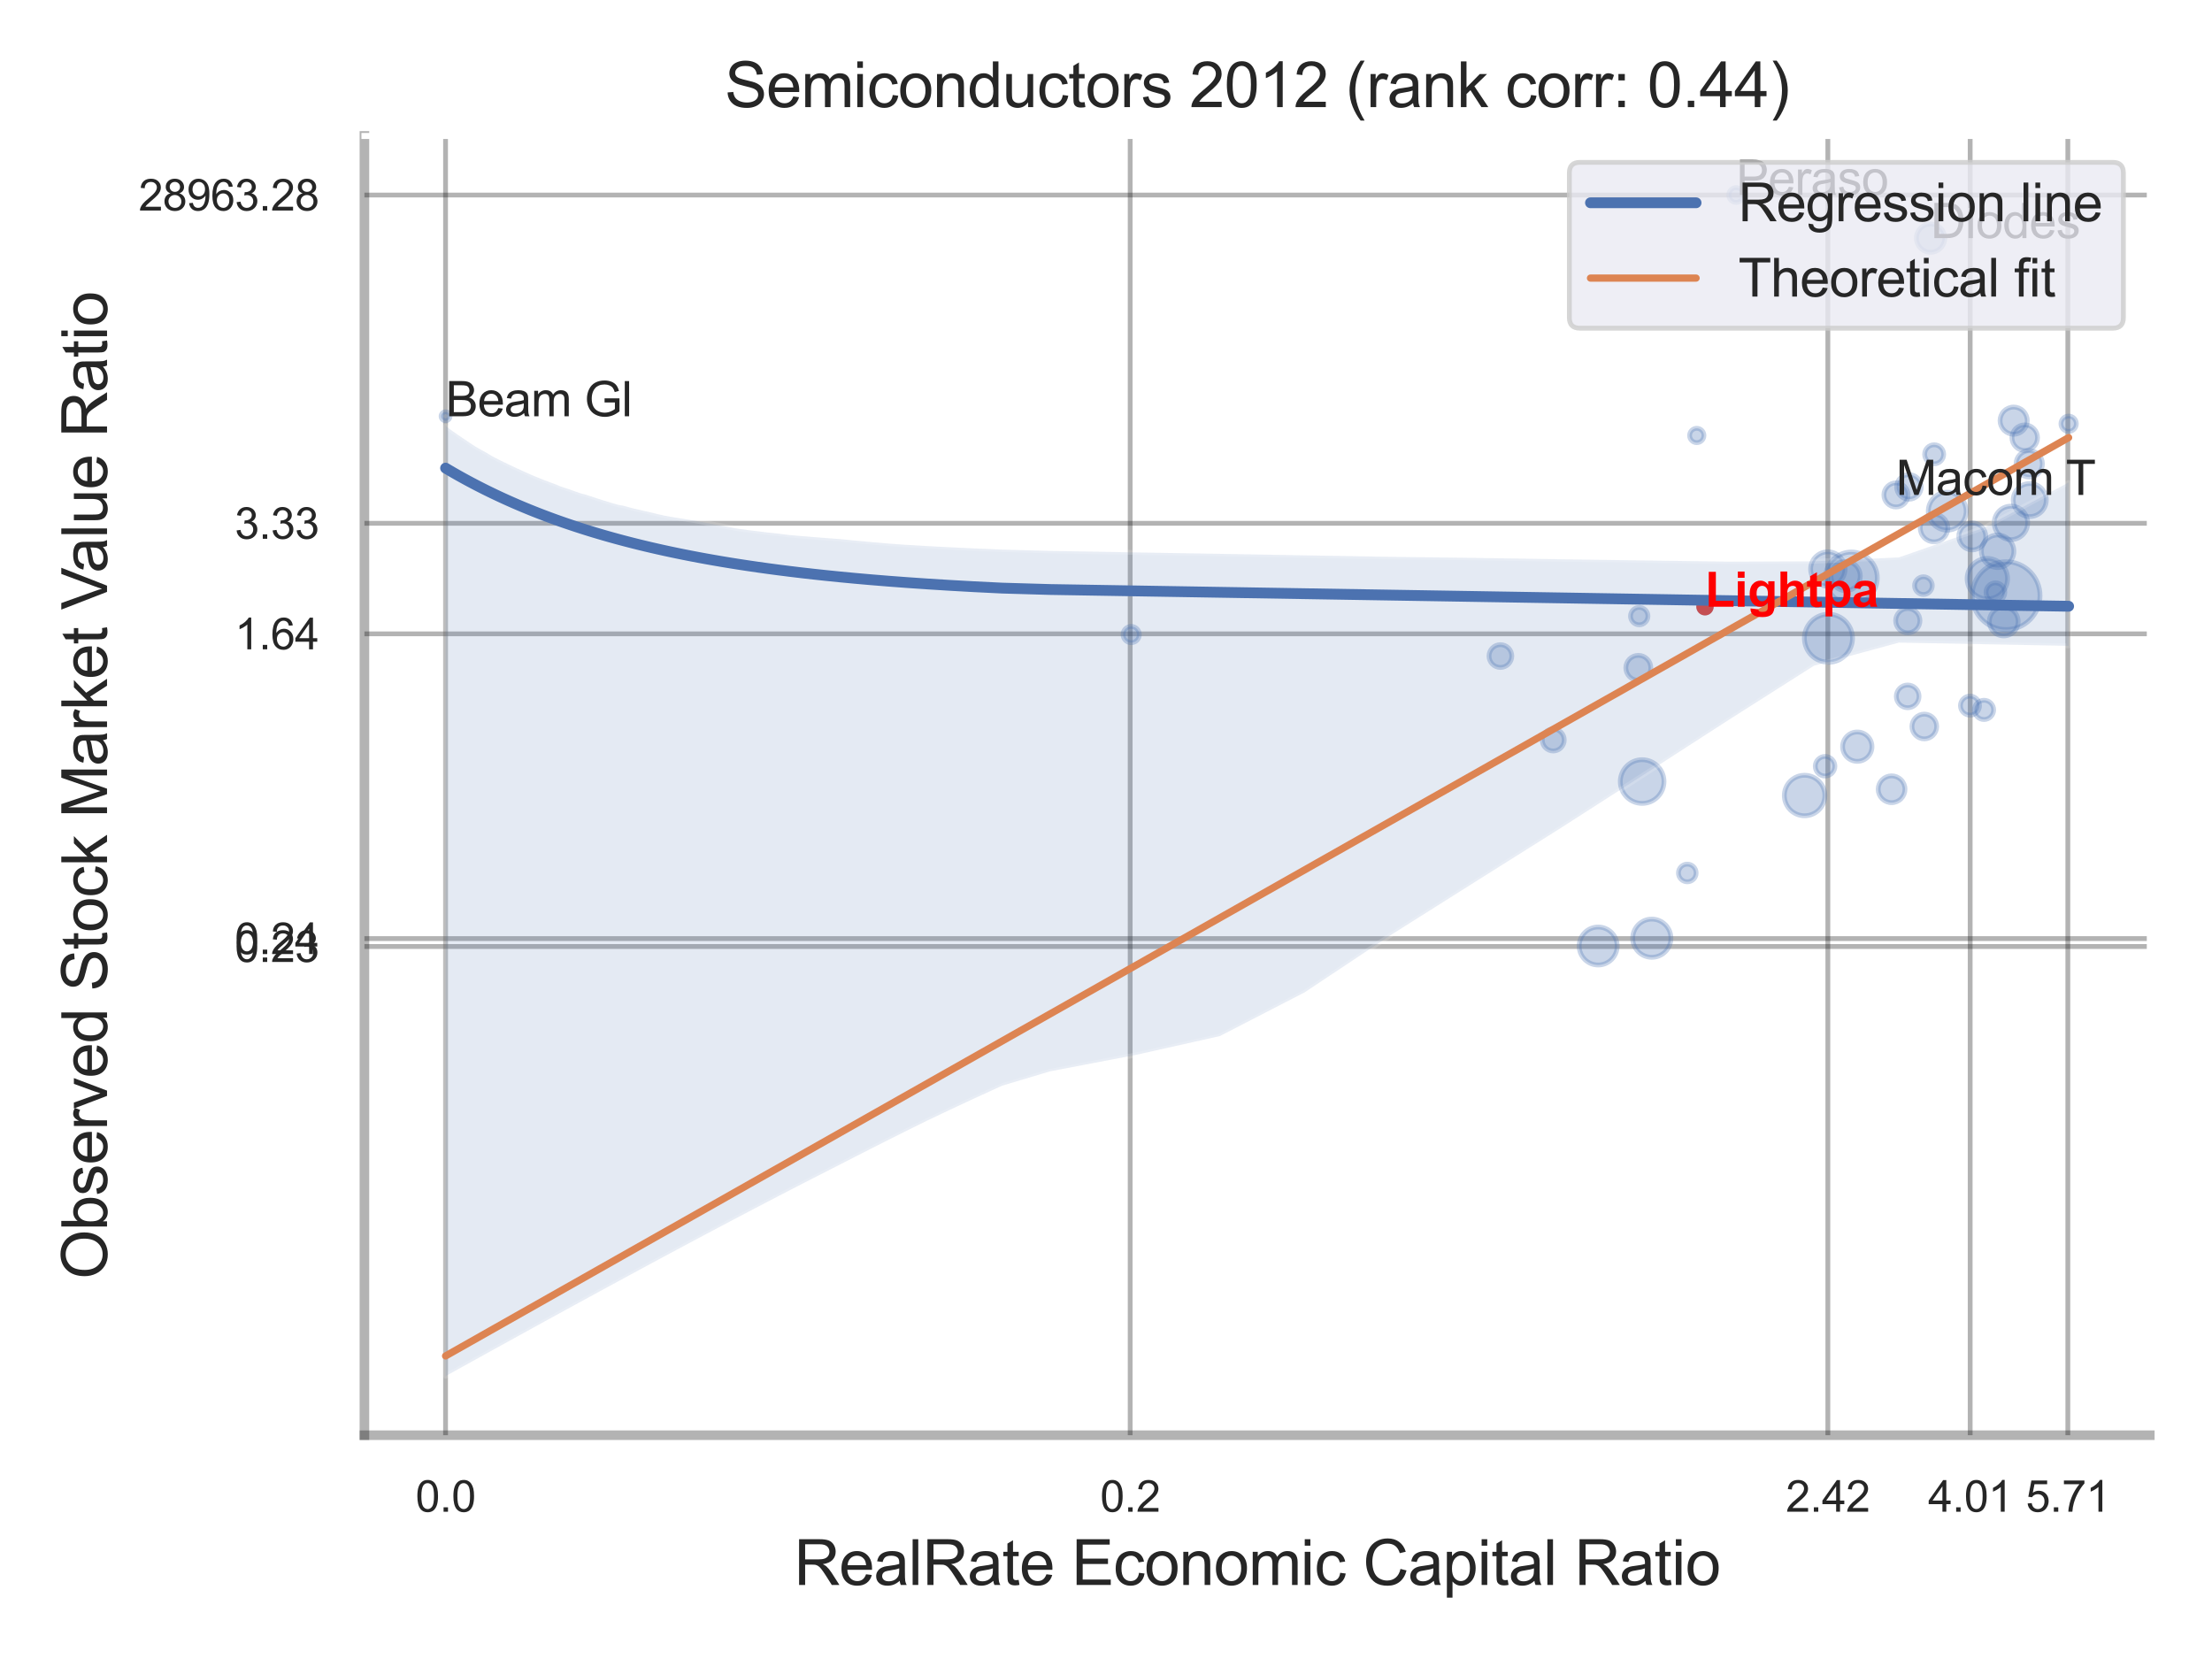 <?xml version="1.0" encoding="utf-8" standalone="no"?>
<!DOCTYPE svg PUBLIC "-//W3C//DTD SVG 1.1//EN"
  "http://www.w3.org/Graphics/SVG/1.1/DTD/svg11.dtd">
<svg xmlns:xlink="http://www.w3.org/1999/xlink" width="460.8pt" height="345.6pt" viewBox="0 0 460.8 345.6" xmlns="http://www.w3.org/2000/svg" version="1.1">
 <defs>
  <style type="text/css">*{stroke-linejoin: round; stroke-linecap: butt}</style>
 </defs>
 <g id="figure_1">
  <g id="patch_1">
   <path d="M 0 345.6 
L 460.8 345.6 
L 460.8 0 
L 0 0 
z
" style="fill: #ffffff"/>
  </g>
  <g id="axes_1">
   <g id="patch_2">
    <path d="M 75.915 298.98 
L 447.84 298.98 
L 447.84 28.32 
L 75.915 28.32 
z
" style="fill: #ffffff"/>
   </g>
   <g id="matplotlib.axis_1">
    <g id="xtick_1">
     <g id="line2d_1">
      <path d="M 92.817 298.98 
L 92.817 28.32 
" clip-path="url(#p8676a066c9)" style="fill: none; stroke: #000000; stroke-opacity: 0.3; stroke-linecap: round"/>
     </g>
     <g id="text_1">
      <!-- 0.0 -->
      <g style="fill: #262626" transform="translate(86.562 314.922) scale(0.09 -0.09)">
       <defs>
        <path id="ArialMT-30" d="M 266 2259 
Q 266 3072 433 3567 
Q 600 4063 929 4331 
Q 1259 4600 1759 4600 
Q 2128 4600 2406 4451 
Q 2684 4303 2865 4023 
Q 3047 3744 3150 3342 
Q 3253 2941 3253 2259 
Q 3253 1453 3087 958 
Q 2922 463 2592 192 
Q 2263 -78 1759 -78 
Q 1097 -78 719 397 
Q 266 969 266 2259 
z
M 844 2259 
Q 844 1131 1108 757 
Q 1372 384 1759 384 
Q 2147 384 2411 759 
Q 2675 1134 2675 2259 
Q 2675 3391 2411 3762 
Q 2147 4134 1753 4134 
Q 1366 4134 1134 3806 
Q 844 3388 844 2259 
z
" transform="scale(0.016)"/>
        <path id="ArialMT-2e" d="M 581 0 
L 581 641 
L 1222 641 
L 1222 0 
L 581 0 
z
" transform="scale(0.016)"/>
       </defs>
       <use xlink:href="#ArialMT-30"/>
       <use xlink:href="#ArialMT-2e" x="55.615"/>
       <use xlink:href="#ArialMT-30" x="83.398"/>
      </g>
     </g>
    </g>
    <g id="xtick_2">
     <g id="line2d_2">
      <path d="M 235.437 298.98 
L 235.437 28.32 
" clip-path="url(#p8676a066c9)" style="fill: none; stroke: #000000; stroke-opacity: 0.3; stroke-linecap: round"/>
     </g>
     <g id="text_2">
      <!-- 0.2 -->
      <g style="fill: #262626" transform="translate(229.182 314.922) scale(0.09 -0.09)">
       <defs>
        <path id="ArialMT-32" d="M 3222 541 
L 3222 0 
L 194 0 
Q 188 203 259 391 
Q 375 700 629 1000 
Q 884 1300 1366 1694 
Q 2113 2306 2375 2664 
Q 2638 3022 2638 3341 
Q 2638 3675 2398 3904 
Q 2159 4134 1775 4134 
Q 1369 4134 1125 3890 
Q 881 3647 878 3216 
L 300 3275 
Q 359 3922 746 4261 
Q 1134 4600 1788 4600 
Q 2447 4600 2831 4234 
Q 3216 3869 3216 3328 
Q 3216 3053 3103 2787 
Q 2991 2522 2730 2228 
Q 2469 1934 1863 1422 
Q 1356 997 1212 845 
Q 1069 694 975 541 
L 3222 541 
z
" transform="scale(0.016)"/>
       </defs>
       <use xlink:href="#ArialMT-30"/>
       <use xlink:href="#ArialMT-2e" x="55.615"/>
       <use xlink:href="#ArialMT-32" x="83.398"/>
      </g>
     </g>
    </g>
    <g id="xtick_3">
     <g id="line2d_3">
      <path d="M 380.773 298.98 
L 380.773 28.32 
" clip-path="url(#p8676a066c9)" style="fill: none; stroke: #000000; stroke-opacity: 0.3; stroke-linecap: round"/>
     </g>
     <g id="text_3">
      <!-- 2.42 -->
      <g style="fill: #262626" transform="translate(372.016 314.922) scale(0.09 -0.09)">
       <defs>
        <path id="ArialMT-34" d="M 2069 0 
L 2069 1097 
L 81 1097 
L 81 1613 
L 2172 4581 
L 2631 4581 
L 2631 1613 
L 3250 1613 
L 3250 1097 
L 2631 1097 
L 2631 0 
L 2069 0 
z
M 2069 1613 
L 2069 3678 
L 634 1613 
L 2069 1613 
z
" transform="scale(0.016)"/>
       </defs>
       <use xlink:href="#ArialMT-32"/>
       <use xlink:href="#ArialMT-2e" x="55.615"/>
       <use xlink:href="#ArialMT-34" x="83.398"/>
       <use xlink:href="#ArialMT-32" x="139.014"/>
      </g>
     </g>
    </g>
    <g id="xtick_4">
     <g id="line2d_4">
      <path d="M 410.422 298.98 
L 410.422 28.32 
" clip-path="url(#p8676a066c9)" style="fill: none; stroke: #000000; stroke-opacity: 0.3; stroke-linecap: round"/>
     </g>
     <g id="text_4">
      <!-- 4.01 -->
      <g style="fill: #262626" transform="translate(401.664 314.922) scale(0.09 -0.09)">
       <defs>
        <path id="ArialMT-31" d="M 2384 0 
L 1822 0 
L 1822 3584 
Q 1619 3391 1289 3197 
Q 959 3003 697 2906 
L 697 3450 
Q 1169 3672 1522 3987 
Q 1875 4303 2022 4600 
L 2384 4600 
L 2384 0 
z
" transform="scale(0.016)"/>
       </defs>
       <use xlink:href="#ArialMT-34"/>
       <use xlink:href="#ArialMT-2e" x="55.615"/>
       <use xlink:href="#ArialMT-30" x="83.398"/>
       <use xlink:href="#ArialMT-31" x="139.014"/>
      </g>
     </g>
    </g>
    <g id="xtick_5">
     <g id="line2d_5">
      <path d="M 430.769 298.98 
L 430.769 28.32 
" clip-path="url(#p8676a066c9)" style="fill: none; stroke: #000000; stroke-opacity: 0.3; stroke-linecap: round"/>
     </g>
     <g id="text_5">
      <!-- 5.71 -->
      <g style="fill: #262626" transform="translate(422.011 314.922) scale(0.09 -0.09)">
       <defs>
        <path id="ArialMT-35" d="M 266 1200 
L 856 1250 
Q 922 819 1161 601 
Q 1400 384 1738 384 
Q 2144 384 2425 690 
Q 2706 997 2706 1503 
Q 2706 1984 2436 2262 
Q 2166 2541 1728 2541 
Q 1456 2541 1237 2417 
Q 1019 2294 894 2097 
L 366 2166 
L 809 4519 
L 3088 4519 
L 3088 3981 
L 1259 3981 
L 1013 2750 
Q 1425 3038 1878 3038 
Q 2478 3038 2890 2622 
Q 3303 2206 3303 1553 
Q 3303 931 2941 478 
Q 2500 -78 1738 -78 
Q 1113 -78 717 272 
Q 322 622 266 1200 
z
" transform="scale(0.016)"/>
        <path id="ArialMT-37" d="M 303 3981 
L 303 4522 
L 3269 4522 
L 3269 4084 
Q 2831 3619 2401 2847 
Q 1972 2075 1738 1259 
Q 1569 684 1522 0 
L 944 0 
Q 953 541 1156 1306 
Q 1359 2072 1739 2783 
Q 2119 3494 2547 3981 
L 303 3981 
z
" transform="scale(0.016)"/>
       </defs>
       <use xlink:href="#ArialMT-35"/>
       <use xlink:href="#ArialMT-2e" x="55.615"/>
       <use xlink:href="#ArialMT-37" x="83.398"/>
       <use xlink:href="#ArialMT-31" x="139.014"/>
      </g>
     </g>
    </g>
    <g id="xtick_6"/>
    <g id="xtick_7"/>
    <g id="xtick_8"/>
    <g id="xtick_9"/>
    <g id="text_6">
     <!-- RealRate Economic Capital Ratio -->
     <g style="fill: #262626" transform="translate(165.42 330.174) scale(0.13 -0.13)">
      <defs>
       <path id="ArialMT-52" d="M 503 0 
L 503 4581 
L 2534 4581 
Q 3147 4581 3465 4457 
Q 3784 4334 3975 4021 
Q 4166 3709 4166 3331 
Q 4166 2844 3850 2509 
Q 3534 2175 2875 2084 
Q 3116 1969 3241 1856 
Q 3506 1613 3744 1247 
L 4541 0 
L 3778 0 
L 3172 953 
Q 2906 1366 2734 1584 
Q 2563 1803 2427 1890 
Q 2291 1978 2150 2013 
Q 2047 2034 1813 2034 
L 1109 2034 
L 1109 0 
L 503 0 
z
M 1109 2559 
L 2413 2559 
Q 2828 2559 3062 2645 
Q 3297 2731 3419 2920 
Q 3541 3109 3541 3331 
Q 3541 3656 3305 3865 
Q 3069 4075 2559 4075 
L 1109 4075 
L 1109 2559 
z
" transform="scale(0.016)"/>
       <path id="ArialMT-65" d="M 2694 1069 
L 3275 997 
Q 3138 488 2766 206 
Q 2394 -75 1816 -75 
Q 1088 -75 661 373 
Q 234 822 234 1631 
Q 234 2469 665 2931 
Q 1097 3394 1784 3394 
Q 2450 3394 2872 2941 
Q 3294 2488 3294 1666 
Q 3294 1616 3291 1516 
L 816 1516 
Q 847 969 1125 678 
Q 1403 388 1819 388 
Q 2128 388 2347 550 
Q 2566 713 2694 1069 
z
M 847 1978 
L 2700 1978 
Q 2663 2397 2488 2606 
Q 2219 2931 1791 2931 
Q 1403 2931 1139 2672 
Q 875 2413 847 1978 
z
" transform="scale(0.016)"/>
       <path id="ArialMT-61" d="M 2588 409 
Q 2275 144 1986 34 
Q 1697 -75 1366 -75 
Q 819 -75 525 192 
Q 231 459 231 875 
Q 231 1119 342 1320 
Q 453 1522 633 1644 
Q 813 1766 1038 1828 
Q 1203 1872 1538 1913 
Q 2219 1994 2541 2106 
Q 2544 2222 2544 2253 
Q 2544 2597 2384 2738 
Q 2169 2928 1744 2928 
Q 1347 2928 1158 2789 
Q 969 2650 878 2297 
L 328 2372 
Q 403 2725 575 2942 
Q 747 3159 1072 3276 
Q 1397 3394 1825 3394 
Q 2250 3394 2515 3294 
Q 2781 3194 2906 3042 
Q 3031 2891 3081 2659 
Q 3109 2516 3109 2141 
L 3109 1391 
Q 3109 606 3145 398 
Q 3181 191 3288 0 
L 2700 0 
Q 2613 175 2588 409 
z
M 2541 1666 
Q 2234 1541 1622 1453 
Q 1275 1403 1131 1340 
Q 988 1278 909 1158 
Q 831 1038 831 891 
Q 831 666 1001 516 
Q 1172 366 1500 366 
Q 1825 366 2078 508 
Q 2331 650 2450 897 
Q 2541 1088 2541 1459 
L 2541 1666 
z
" transform="scale(0.016)"/>
       <path id="ArialMT-6c" d="M 409 0 
L 409 4581 
L 972 4581 
L 972 0 
L 409 0 
z
" transform="scale(0.016)"/>
       <path id="ArialMT-74" d="M 1650 503 
L 1731 6 
Q 1494 -44 1306 -44 
Q 1000 -44 831 53 
Q 663 150 594 308 
Q 525 466 525 972 
L 525 2881 
L 113 2881 
L 113 3319 
L 525 3319 
L 525 4141 
L 1084 4478 
L 1084 3319 
L 1650 3319 
L 1650 2881 
L 1084 2881 
L 1084 941 
Q 1084 700 1114 631 
Q 1144 563 1211 522 
Q 1278 481 1403 481 
Q 1497 481 1650 503 
z
" transform="scale(0.016)"/>
       <path id="ArialMT-20" transform="scale(0.016)"/>
       <path id="ArialMT-45" d="M 506 0 
L 506 4581 
L 3819 4581 
L 3819 4041 
L 1113 4041 
L 1113 2638 
L 3647 2638 
L 3647 2100 
L 1113 2100 
L 1113 541 
L 3925 541 
L 3925 0 
L 506 0 
z
" transform="scale(0.016)"/>
       <path id="ArialMT-63" d="M 2588 1216 
L 3141 1144 
Q 3050 572 2676 248 
Q 2303 -75 1759 -75 
Q 1078 -75 664 370 
Q 250 816 250 1647 
Q 250 2184 428 2587 
Q 606 2991 970 3192 
Q 1334 3394 1763 3394 
Q 2303 3394 2647 3120 
Q 2991 2847 3088 2344 
L 2541 2259 
Q 2463 2594 2264 2762 
Q 2066 2931 1784 2931 
Q 1359 2931 1093 2626 
Q 828 2322 828 1663 
Q 828 994 1084 691 
Q 1341 388 1753 388 
Q 2084 388 2306 591 
Q 2528 794 2588 1216 
z
" transform="scale(0.016)"/>
       <path id="ArialMT-6f" d="M 213 1659 
Q 213 2581 725 3025 
Q 1153 3394 1769 3394 
Q 2453 3394 2887 2945 
Q 3322 2497 3322 1706 
Q 3322 1066 3130 698 
Q 2938 331 2570 128 
Q 2203 -75 1769 -75 
Q 1072 -75 642 372 
Q 213 819 213 1659 
z
M 791 1659 
Q 791 1022 1069 705 
Q 1347 388 1769 388 
Q 2188 388 2466 706 
Q 2744 1025 2744 1678 
Q 2744 2294 2464 2611 
Q 2184 2928 1769 2928 
Q 1347 2928 1069 2612 
Q 791 2297 791 1659 
z
" transform="scale(0.016)"/>
       <path id="ArialMT-6e" d="M 422 0 
L 422 3319 
L 928 3319 
L 928 2847 
Q 1294 3394 1984 3394 
Q 2284 3394 2536 3286 
Q 2788 3178 2913 3003 
Q 3038 2828 3088 2588 
Q 3119 2431 3119 2041 
L 3119 0 
L 2556 0 
L 2556 2019 
Q 2556 2363 2490 2533 
Q 2425 2703 2258 2804 
Q 2091 2906 1866 2906 
Q 1506 2906 1245 2678 
Q 984 2450 984 1813 
L 984 0 
L 422 0 
z
" transform="scale(0.016)"/>
       <path id="ArialMT-6d" d="M 422 0 
L 422 3319 
L 925 3319 
L 925 2853 
Q 1081 3097 1340 3245 
Q 1600 3394 1931 3394 
Q 2300 3394 2536 3241 
Q 2772 3088 2869 2813 
Q 3263 3394 3894 3394 
Q 4388 3394 4653 3120 
Q 4919 2847 4919 2278 
L 4919 0 
L 4359 0 
L 4359 2091 
Q 4359 2428 4304 2576 
Q 4250 2725 4106 2815 
Q 3963 2906 3769 2906 
Q 3419 2906 3187 2673 
Q 2956 2441 2956 1928 
L 2956 0 
L 2394 0 
L 2394 2156 
Q 2394 2531 2256 2718 
Q 2119 2906 1806 2906 
Q 1569 2906 1367 2781 
Q 1166 2656 1075 2415 
Q 984 2175 984 1722 
L 984 0 
L 422 0 
z
" transform="scale(0.016)"/>
       <path id="ArialMT-69" d="M 425 3934 
L 425 4581 
L 988 4581 
L 988 3934 
L 425 3934 
z
M 425 0 
L 425 3319 
L 988 3319 
L 988 0 
L 425 0 
z
" transform="scale(0.016)"/>
       <path id="ArialMT-43" d="M 3763 1606 
L 4369 1453 
Q 4178 706 3683 314 
Q 3188 -78 2472 -78 
Q 1731 -78 1267 223 
Q 803 525 561 1097 
Q 319 1669 319 2325 
Q 319 3041 592 3573 
Q 866 4106 1370 4382 
Q 1875 4659 2481 4659 
Q 3169 4659 3637 4309 
Q 4106 3959 4291 3325 
L 3694 3184 
Q 3534 3684 3231 3912 
Q 2928 4141 2469 4141 
Q 1941 4141 1586 3887 
Q 1231 3634 1087 3207 
Q 944 2781 944 2328 
Q 944 1744 1114 1308 
Q 1284 872 1643 656 
Q 2003 441 2422 441 
Q 2931 441 3284 734 
Q 3638 1028 3763 1606 
z
" transform="scale(0.016)"/>
       <path id="ArialMT-70" d="M 422 -1272 
L 422 3319 
L 934 3319 
L 934 2888 
Q 1116 3141 1344 3267 
Q 1572 3394 1897 3394 
Q 2322 3394 2647 3175 
Q 2972 2956 3137 2557 
Q 3303 2159 3303 1684 
Q 3303 1175 3120 767 
Q 2938 359 2589 142 
Q 2241 -75 1856 -75 
Q 1575 -75 1351 44 
Q 1128 163 984 344 
L 984 -1272 
L 422 -1272 
z
M 931 1641 
Q 931 1000 1190 694 
Q 1450 388 1819 388 
Q 2194 388 2461 705 
Q 2728 1022 2728 1688 
Q 2728 2322 2467 2637 
Q 2206 2953 1844 2953 
Q 1484 2953 1207 2617 
Q 931 2281 931 1641 
z
" transform="scale(0.016)"/>
      </defs>
      <use xlink:href="#ArialMT-52"/>
      <use xlink:href="#ArialMT-65" x="72.217"/>
      <use xlink:href="#ArialMT-61" x="127.832"/>
      <use xlink:href="#ArialMT-6c" x="183.447"/>
      <use xlink:href="#ArialMT-52" x="205.664"/>
      <use xlink:href="#ArialMT-61" x="277.881"/>
      <use xlink:href="#ArialMT-74" x="333.496"/>
      <use xlink:href="#ArialMT-65" x="361.279"/>
      <use xlink:href="#ArialMT-20" x="416.895"/>
      <use xlink:href="#ArialMT-45" x="444.678"/>
      <use xlink:href="#ArialMT-63" x="511.377"/>
      <use xlink:href="#ArialMT-6f" x="561.377"/>
      <use xlink:href="#ArialMT-6e" x="616.992"/>
      <use xlink:href="#ArialMT-6f" x="672.607"/>
      <use xlink:href="#ArialMT-6d" x="728.223"/>
      <use xlink:href="#ArialMT-69" x="811.523"/>
      <use xlink:href="#ArialMT-63" x="833.74"/>
      <use xlink:href="#ArialMT-20" x="883.74"/>
      <use xlink:href="#ArialMT-43" x="911.523"/>
      <use xlink:href="#ArialMT-61" x="983.74"/>
      <use xlink:href="#ArialMT-70" x="1039.355"/>
      <use xlink:href="#ArialMT-69" x="1094.971"/>
      <use xlink:href="#ArialMT-74" x="1117.188"/>
      <use xlink:href="#ArialMT-61" x="1144.971"/>
      <use xlink:href="#ArialMT-6c" x="1200.586"/>
      <use xlink:href="#ArialMT-20" x="1222.803"/>
      <use xlink:href="#ArialMT-52" x="1250.586"/>
      <use xlink:href="#ArialMT-61" x="1322.803"/>
      <use xlink:href="#ArialMT-74" x="1378.418"/>
      <use xlink:href="#ArialMT-69" x="1406.201"/>
      <use xlink:href="#ArialMT-6f" x="1428.418"/>
     </g>
    </g>
   </g>
   <g id="matplotlib.axis_2">
    <g id="ytick_1">
     <g id="line2d_6">
      <path d="M 75.915 197.171 
L 447.84 197.171 
" clip-path="url(#p8676a066c9)" style="fill: none; stroke: #000000; stroke-opacity: 0.3; stroke-linecap: round"/>
     </g>
     <g id="text_7">
      <!-- 0.23 -->
      <g style="fill: #262626" transform="translate(48.9 200.392) scale(0.09 -0.09)">
       <defs>
        <path id="ArialMT-33" d="M 269 1209 
L 831 1284 
Q 928 806 1161 595 
Q 1394 384 1728 384 
Q 2125 384 2398 659 
Q 2672 934 2672 1341 
Q 2672 1728 2419 1979 
Q 2166 2231 1775 2231 
Q 1616 2231 1378 2169 
L 1441 2663 
Q 1497 2656 1531 2656 
Q 1891 2656 2178 2843 
Q 2466 3031 2466 3422 
Q 2466 3731 2256 3934 
Q 2047 4138 1716 4138 
Q 1388 4138 1169 3931 
Q 950 3725 888 3313 
L 325 3413 
Q 428 3978 793 4289 
Q 1159 4600 1703 4600 
Q 2078 4600 2393 4439 
Q 2709 4278 2876 4000 
Q 3044 3722 3044 3409 
Q 3044 3113 2884 2869 
Q 2725 2625 2413 2481 
Q 2819 2388 3044 2092 
Q 3269 1797 3269 1353 
Q 3269 753 2831 336 
Q 2394 -81 1725 -81 
Q 1122 -81 723 278 
Q 325 638 269 1209 
z
" transform="scale(0.016)"/>
       </defs>
       <use xlink:href="#ArialMT-30"/>
       <use xlink:href="#ArialMT-2e" x="55.615"/>
       <use xlink:href="#ArialMT-32" x="83.398"/>
       <use xlink:href="#ArialMT-33" x="139.014"/>
      </g>
     </g>
    </g>
    <g id="ytick_2">
     <g id="line2d_7">
      <path d="M 75.915 195.526 
L 447.84 195.526 
" clip-path="url(#p8676a066c9)" style="fill: none; stroke: #000000; stroke-opacity: 0.3; stroke-linecap: round"/>
     </g>
     <g id="text_8">
      <!-- 0.24 -->
      <g style="fill: #262626" transform="translate(48.9 198.747) scale(0.09 -0.09)">
       <use xlink:href="#ArialMT-30"/>
       <use xlink:href="#ArialMT-2e" x="55.615"/>
       <use xlink:href="#ArialMT-32" x="83.398"/>
       <use xlink:href="#ArialMT-34" x="139.014"/>
      </g>
     </g>
    </g>
    <g id="ytick_3">
     <g id="line2d_8">
      <path d="M 75.915 132.042 
L 447.84 132.042 
" clip-path="url(#p8676a066c9)" style="fill: none; stroke: #000000; stroke-opacity: 0.3; stroke-linecap: round"/>
     </g>
     <g id="text_9">
      <!-- 1.64 -->
      <g style="fill: #262626" transform="translate(48.9 135.263) scale(0.09 -0.09)">
       <defs>
        <path id="ArialMT-36" d="M 3184 3459 
L 2625 3416 
Q 2550 3747 2413 3897 
Q 2184 4138 1850 4138 
Q 1581 4138 1378 3988 
Q 1113 3794 959 3422 
Q 806 3050 800 2363 
Q 1003 2672 1297 2822 
Q 1591 2972 1913 2972 
Q 2475 2972 2870 2558 
Q 3266 2144 3266 1488 
Q 3266 1056 3080 686 
Q 2894 316 2569 119 
Q 2244 -78 1831 -78 
Q 1128 -78 684 439 
Q 241 956 241 2144 
Q 241 3472 731 4075 
Q 1159 4600 1884 4600 
Q 2425 4600 2770 4297 
Q 3116 3994 3184 3459 
z
M 888 1484 
Q 888 1194 1011 928 
Q 1134 663 1356 523 
Q 1578 384 1822 384 
Q 2178 384 2434 671 
Q 2691 959 2691 1453 
Q 2691 1928 2437 2201 
Q 2184 2475 1800 2475 
Q 1419 2475 1153 2201 
Q 888 1928 888 1484 
z
" transform="scale(0.016)"/>
       </defs>
       <use xlink:href="#ArialMT-31"/>
       <use xlink:href="#ArialMT-2e" x="55.615"/>
       <use xlink:href="#ArialMT-36" x="83.398"/>
       <use xlink:href="#ArialMT-34" x="139.014"/>
      </g>
     </g>
    </g>
    <g id="ytick_4">
     <g id="line2d_9">
      <path d="M 75.915 109.017 
L 447.84 109.017 
" clip-path="url(#p8676a066c9)" style="fill: none; stroke: #000000; stroke-opacity: 0.3; stroke-linecap: round"/>
     </g>
     <g id="text_10">
      <!-- 3.33 -->
      <g style="fill: #262626" transform="translate(48.9 112.238) scale(0.09 -0.09)">
       <use xlink:href="#ArialMT-33"/>
       <use xlink:href="#ArialMT-2e" x="55.615"/>
       <use xlink:href="#ArialMT-33" x="83.398"/>
       <use xlink:href="#ArialMT-33" x="139.014"/>
      </g>
     </g>
    </g>
    <g id="ytick_5">
     <g id="line2d_10">
      <path d="M 75.915 40.632 
L 447.84 40.632 
" clip-path="url(#p8676a066c9)" style="fill: none; stroke: #000000; stroke-opacity: 0.3; stroke-linecap: round"/>
     </g>
     <g id="text_11">
      <!-- 28963.28 -->
      <g style="fill: #262626" transform="translate(28.881 43.853) scale(0.09 -0.09)">
       <defs>
        <path id="ArialMT-38" d="M 1131 2484 
Q 781 2613 612 2850 
Q 444 3088 444 3419 
Q 444 3919 803 4259 
Q 1163 4600 1759 4600 
Q 2359 4600 2725 4251 
Q 3091 3903 3091 3403 
Q 3091 3084 2923 2848 
Q 2756 2613 2416 2484 
Q 2838 2347 3058 2040 
Q 3278 1734 3278 1309 
Q 3278 722 2862 322 
Q 2447 -78 1769 -78 
Q 1091 -78 675 323 
Q 259 725 259 1325 
Q 259 1772 486 2073 
Q 713 2375 1131 2484 
z
M 1019 3438 
Q 1019 3113 1228 2906 
Q 1438 2700 1772 2700 
Q 2097 2700 2305 2904 
Q 2513 3109 2513 3406 
Q 2513 3716 2298 3927 
Q 2084 4138 1766 4138 
Q 1444 4138 1231 3931 
Q 1019 3725 1019 3438 
z
M 838 1322 
Q 838 1081 952 856 
Q 1066 631 1291 507 
Q 1516 384 1775 384 
Q 2178 384 2440 643 
Q 2703 903 2703 1303 
Q 2703 1709 2433 1975 
Q 2163 2241 1756 2241 
Q 1359 2241 1098 1978 
Q 838 1716 838 1322 
z
" transform="scale(0.016)"/>
        <path id="ArialMT-39" d="M 350 1059 
L 891 1109 
Q 959 728 1153 556 
Q 1347 384 1650 384 
Q 1909 384 2104 503 
Q 2300 622 2425 820 
Q 2550 1019 2634 1356 
Q 2719 1694 2719 2044 
Q 2719 2081 2716 2156 
Q 2547 1888 2255 1720 
Q 1963 1553 1622 1553 
Q 1053 1553 659 1965 
Q 266 2378 266 3053 
Q 266 3750 677 4175 
Q 1088 4600 1706 4600 
Q 2153 4600 2523 4359 
Q 2894 4119 3086 3673 
Q 3278 3228 3278 2384 
Q 3278 1506 3087 986 
Q 2897 466 2520 194 
Q 2144 -78 1638 -78 
Q 1100 -78 759 220 
Q 419 519 350 1059 
z
M 2653 3081 
Q 2653 3566 2395 3850 
Q 2138 4134 1775 4134 
Q 1400 4134 1122 3828 
Q 844 3522 844 3034 
Q 844 2597 1108 2323 
Q 1372 2050 1759 2050 
Q 2150 2050 2401 2323 
Q 2653 2597 2653 3081 
z
" transform="scale(0.016)"/>
       </defs>
       <use xlink:href="#ArialMT-32"/>
       <use xlink:href="#ArialMT-38" x="55.615"/>
       <use xlink:href="#ArialMT-39" x="111.23"/>
       <use xlink:href="#ArialMT-36" x="166.846"/>
       <use xlink:href="#ArialMT-33" x="222.461"/>
       <use xlink:href="#ArialMT-2e" x="278.076"/>
       <use xlink:href="#ArialMT-32" x="305.859"/>
       <use xlink:href="#ArialMT-38" x="361.475"/>
      </g>
     </g>
    </g>
    <g id="ytick_6"/>
    <g id="ytick_7"/>
    <g id="ytick_8"/>
    <g id="ytick_9"/>
    <g id="ytick_10"/>
    <g id="text_12">
     <!-- Observed Stock Market Value Ratio -->
     <g style="fill: #262626" transform="translate(22.297 266.489) rotate(-90) scale(0.13 -0.13)">
      <defs>
       <path id="ArialMT-4f" d="M 309 2231 
Q 309 3372 921 4017 
Q 1534 4663 2503 4663 
Q 3138 4663 3647 4359 
Q 4156 4056 4423 3514 
Q 4691 2972 4691 2284 
Q 4691 1588 4409 1038 
Q 4128 488 3612 205 
Q 3097 -78 2500 -78 
Q 1853 -78 1343 234 
Q 834 547 571 1087 
Q 309 1628 309 2231 
z
M 934 2222 
Q 934 1394 1379 917 
Q 1825 441 2497 441 
Q 3181 441 3623 922 
Q 4066 1403 4066 2288 
Q 4066 2847 3877 3264 
Q 3688 3681 3323 3911 
Q 2959 4141 2506 4141 
Q 1863 4141 1398 3698 
Q 934 3256 934 2222 
z
" transform="scale(0.016)"/>
       <path id="ArialMT-62" d="M 941 0 
L 419 0 
L 419 4581 
L 981 4581 
L 981 2947 
Q 1338 3394 1891 3394 
Q 2197 3394 2470 3270 
Q 2744 3147 2920 2923 
Q 3097 2700 3197 2384 
Q 3297 2069 3297 1709 
Q 3297 856 2875 390 
Q 2453 -75 1863 -75 
Q 1275 -75 941 416 
L 941 0 
z
M 934 1684 
Q 934 1088 1097 822 
Q 1363 388 1816 388 
Q 2184 388 2453 708 
Q 2722 1028 2722 1663 
Q 2722 2313 2464 2622 
Q 2206 2931 1841 2931 
Q 1472 2931 1203 2611 
Q 934 2291 934 1684 
z
" transform="scale(0.016)"/>
       <path id="ArialMT-73" d="M 197 991 
L 753 1078 
Q 800 744 1014 566 
Q 1228 388 1613 388 
Q 2000 388 2187 545 
Q 2375 703 2375 916 
Q 2375 1106 2209 1216 
Q 2094 1291 1634 1406 
Q 1016 1563 777 1677 
Q 538 1791 414 1992 
Q 291 2194 291 2438 
Q 291 2659 392 2848 
Q 494 3038 669 3163 
Q 800 3259 1026 3326 
Q 1253 3394 1513 3394 
Q 1903 3394 2198 3281 
Q 2494 3169 2634 2976 
Q 2775 2784 2828 2463 
L 2278 2388 
Q 2241 2644 2061 2787 
Q 1881 2931 1553 2931 
Q 1166 2931 1000 2803 
Q 834 2675 834 2503 
Q 834 2394 903 2306 
Q 972 2216 1119 2156 
Q 1203 2125 1616 2013 
Q 2213 1853 2448 1751 
Q 2684 1650 2818 1456 
Q 2953 1263 2953 975 
Q 2953 694 2789 445 
Q 2625 197 2315 61 
Q 2006 -75 1616 -75 
Q 969 -75 630 194 
Q 291 463 197 991 
z
" transform="scale(0.016)"/>
       <path id="ArialMT-72" d="M 416 0 
L 416 3319 
L 922 3319 
L 922 2816 
Q 1116 3169 1280 3281 
Q 1444 3394 1641 3394 
Q 1925 3394 2219 3213 
L 2025 2691 
Q 1819 2813 1613 2813 
Q 1428 2813 1281 2702 
Q 1134 2591 1072 2394 
Q 978 2094 978 1738 
L 978 0 
L 416 0 
z
" transform="scale(0.016)"/>
       <path id="ArialMT-76" d="M 1344 0 
L 81 3319 
L 675 3319 
L 1388 1331 
Q 1503 1009 1600 663 
Q 1675 925 1809 1294 
L 2547 3319 
L 3125 3319 
L 1869 0 
L 1344 0 
z
" transform="scale(0.016)"/>
       <path id="ArialMT-64" d="M 2575 0 
L 2575 419 
Q 2259 -75 1647 -75 
Q 1250 -75 917 144 
Q 584 363 401 755 
Q 219 1147 219 1656 
Q 219 2153 384 2558 
Q 550 2963 881 3178 
Q 1213 3394 1622 3394 
Q 1922 3394 2156 3267 
Q 2391 3141 2538 2938 
L 2538 4581 
L 3097 4581 
L 3097 0 
L 2575 0 
z
M 797 1656 
Q 797 1019 1065 703 
Q 1334 388 1700 388 
Q 2069 388 2326 689 
Q 2584 991 2584 1609 
Q 2584 2291 2321 2609 
Q 2059 2928 1675 2928 
Q 1300 2928 1048 2622 
Q 797 2316 797 1656 
z
" transform="scale(0.016)"/>
       <path id="ArialMT-53" d="M 288 1472 
L 859 1522 
Q 900 1178 1048 958 
Q 1197 738 1509 602 
Q 1822 466 2213 466 
Q 2559 466 2825 569 
Q 3091 672 3220 851 
Q 3350 1031 3350 1244 
Q 3350 1459 3225 1620 
Q 3100 1781 2813 1891 
Q 2628 1963 1997 2114 
Q 1366 2266 1113 2400 
Q 784 2572 623 2826 
Q 463 3081 463 3397 
Q 463 3744 659 4045 
Q 856 4347 1234 4503 
Q 1613 4659 2075 4659 
Q 2584 4659 2973 4495 
Q 3363 4331 3572 4012 
Q 3781 3694 3797 3291 
L 3216 3247 
Q 3169 3681 2898 3903 
Q 2628 4125 2100 4125 
Q 1550 4125 1298 3923 
Q 1047 3722 1047 3438 
Q 1047 3191 1225 3031 
Q 1400 2872 2139 2705 
Q 2878 2538 3153 2413 
Q 3553 2228 3743 1945 
Q 3934 1663 3934 1294 
Q 3934 928 3725 604 
Q 3516 281 3123 101 
Q 2731 -78 2241 -78 
Q 1619 -78 1198 103 
Q 778 284 539 648 
Q 300 1013 288 1472 
z
" transform="scale(0.016)"/>
       <path id="ArialMT-6b" d="M 425 0 
L 425 4581 
L 988 4581 
L 988 1969 
L 2319 3319 
L 3047 3319 
L 1778 2088 
L 3175 0 
L 2481 0 
L 1384 1697 
L 988 1316 
L 988 0 
L 425 0 
z
" transform="scale(0.016)"/>
       <path id="ArialMT-4d" d="M 475 0 
L 475 4581 
L 1388 4581 
L 2472 1338 
Q 2622 884 2691 659 
Q 2769 909 2934 1394 
L 4031 4581 
L 4847 4581 
L 4847 0 
L 4263 0 
L 4263 3834 
L 2931 0 
L 2384 0 
L 1059 3900 
L 1059 0 
L 475 0 
z
" transform="scale(0.016)"/>
       <path id="ArialMT-56" d="M 1803 0 
L 28 4581 
L 684 4581 
L 1875 1253 
Q 2019 853 2116 503 
Q 2222 878 2363 1253 
L 3600 4581 
L 4219 4581 
L 2425 0 
L 1803 0 
z
" transform="scale(0.016)"/>
       <path id="ArialMT-75" d="M 2597 0 
L 2597 488 
Q 2209 -75 1544 -75 
Q 1250 -75 995 37 
Q 741 150 617 320 
Q 494 491 444 738 
Q 409 903 409 1263 
L 409 3319 
L 972 3319 
L 972 1478 
Q 972 1038 1006 884 
Q 1059 663 1231 536 
Q 1403 409 1656 409 
Q 1909 409 2131 539 
Q 2353 669 2445 892 
Q 2538 1116 2538 1541 
L 2538 3319 
L 3100 3319 
L 3100 0 
L 2597 0 
z
" transform="scale(0.016)"/>
      </defs>
      <use xlink:href="#ArialMT-4f"/>
      <use xlink:href="#ArialMT-62" x="77.783"/>
      <use xlink:href="#ArialMT-73" x="133.398"/>
      <use xlink:href="#ArialMT-65" x="183.398"/>
      <use xlink:href="#ArialMT-72" x="239.014"/>
      <use xlink:href="#ArialMT-76" x="272.314"/>
      <use xlink:href="#ArialMT-65" x="322.314"/>
      <use xlink:href="#ArialMT-64" x="377.93"/>
      <use xlink:href="#ArialMT-20" x="433.545"/>
      <use xlink:href="#ArialMT-53" x="461.328"/>
      <use xlink:href="#ArialMT-74" x="528.027"/>
      <use xlink:href="#ArialMT-6f" x="555.811"/>
      <use xlink:href="#ArialMT-63" x="611.426"/>
      <use xlink:href="#ArialMT-6b" x="661.426"/>
      <use xlink:href="#ArialMT-20" x="711.426"/>
      <use xlink:href="#ArialMT-4d" x="739.209"/>
      <use xlink:href="#ArialMT-61" x="822.51"/>
      <use xlink:href="#ArialMT-72" x="878.125"/>
      <use xlink:href="#ArialMT-6b" x="911.426"/>
      <use xlink:href="#ArialMT-65" x="961.426"/>
      <use xlink:href="#ArialMT-74" x="1017.041"/>
      <use xlink:href="#ArialMT-20" x="1044.824"/>
      <use xlink:href="#ArialMT-56" x="1072.607"/>
      <use xlink:href="#ArialMT-61" x="1131.932"/>
      <use xlink:href="#ArialMT-6c" x="1187.547"/>
      <use xlink:href="#ArialMT-75" x="1209.764"/>
      <use xlink:href="#ArialMT-65" x="1265.379"/>
      <use xlink:href="#ArialMT-20" x="1320.994"/>
      <use xlink:href="#ArialMT-52" x="1348.777"/>
      <use xlink:href="#ArialMT-61" x="1420.994"/>
      <use xlink:href="#ArialMT-74" x="1476.609"/>
      <use xlink:href="#ArialMT-69" x="1504.393"/>
      <use xlink:href="#ArialMT-6f" x="1526.609"/>
     </g>
    </g>
   </g>
   <g id="PathCollection_1">
    <path d="M 342.089 167.362 
C 343.296 167.362 344.453 166.882 345.307 166.029 
C 346.16 165.176 346.64 164.018 346.64 162.811 
C 346.64 161.604 346.16 160.446 345.307 159.593 
C 344.453 158.739 343.296 158.26 342.089 158.26 
C 340.882 158.26 339.724 158.739 338.871 159.593 
C 338.017 160.446 337.538 161.604 337.538 162.811 
C 337.538 164.018 338.017 165.176 338.871 166.029 
C 339.724 166.882 340.882 167.362 342.089 167.362 
z
" clip-path="url(#p8676a066c9)" style="fill: #4c72b0; fill-opacity: 0.3; stroke: #4c72b0; stroke-opacity: 0.3"/>
    <path d="M 418.921 112.41 
C 419.846 112.41 420.733 112.043 421.387 111.389 
C 422.041 110.735 422.408 109.848 422.408 108.924 
C 422.408 107.999 422.041 107.112 421.387 106.458 
C 420.733 105.805 419.846 105.437 418.921 105.437 
C 417.997 105.437 417.11 105.805 416.456 106.458 
C 415.802 107.112 415.435 107.999 415.435 108.924 
C 415.435 109.848 415.802 110.735 416.456 111.389 
C 417.11 112.043 417.997 112.41 418.921 112.41 
z
" clip-path="url(#p8676a066c9)" style="fill: #4c72b0; fill-opacity: 0.3; stroke: #4c72b0; stroke-opacity: 0.3"/>
    <path d="M 405.645 110.439 
C 406.693 110.439 407.698 110.022 408.439 109.281 
C 409.18 108.541 409.596 107.536 409.596 106.488 
C 409.596 105.44 409.18 104.435 408.439 103.695 
C 407.698 102.954 406.693 102.537 405.645 102.537 
C 404.598 102.537 403.593 102.954 402.852 103.695 
C 402.111 104.435 401.695 105.44 401.695 106.488 
C 401.695 107.536 402.111 108.541 402.852 109.281 
C 403.593 110.022 404.598 110.439 405.645 110.439 
z
" clip-path="url(#p8676a066c9)" style="fill: #4c72b0; fill-opacity: 0.3; stroke: #4c72b0; stroke-opacity: 0.3"/>
    <path d="M 380.902 137.969 
C 382.231 137.969 383.507 137.441 384.447 136.501 
C 385.387 135.561 385.916 134.285 385.916 132.955 
C 385.916 131.625 385.387 130.35 384.447 129.41 
C 383.507 128.469 382.231 127.941 380.902 127.941 
C 379.572 127.941 378.296 128.469 377.356 129.41 
C 376.416 130.35 375.887 131.625 375.887 132.955 
C 375.887 134.285 376.416 135.561 377.356 136.501 
C 378.296 137.441 379.572 137.969 380.902 137.969 
z
" clip-path="url(#p8676a066c9)" style="fill: #4c72b0; fill-opacity: 0.3; stroke: #4c72b0; stroke-opacity: 0.3"/>
    <path d="M 402.177 52.557 
C 402.96 52.557 403.711 52.246 404.264 51.692 
C 404.818 51.139 405.129 50.388 405.129 49.605 
C 405.129 48.822 404.818 48.071 404.264 47.518 
C 403.711 46.964 402.96 46.653 402.177 46.653 
C 401.394 46.653 400.643 46.964 400.09 47.518 
C 399.536 48.071 399.225 48.822 399.225 49.605 
C 399.225 50.388 399.536 51.139 400.09 51.692 
C 400.643 52.246 401.394 52.557 402.177 52.557 
z
" clip-path="url(#p8676a066c9)" style="fill: #4c72b0; fill-opacity: 0.3; stroke: #4c72b0; stroke-opacity: 0.3"/>
    <path d="M 417.903 131.155 
C 419.778 131.155 421.577 130.41 422.903 129.084 
C 424.229 127.758 424.974 125.96 424.974 124.084 
C 424.974 122.209 424.229 120.41 422.903 119.084 
C 421.577 117.758 419.778 117.013 417.903 117.013 
C 416.028 117.013 414.229 117.758 412.903 119.084 
C 411.577 120.41 410.832 122.209 410.832 124.084 
C 410.832 125.96 411.577 127.758 412.903 129.084 
C 414.229 130.41 416.028 131.155 417.903 131.155 
z
" clip-path="url(#p8676a066c9)" style="fill: #4c72b0; fill-opacity: 0.3; stroke: #4c72b0; stroke-opacity: 0.3"/>
    <path d="M 417.419 132.47 
C 418.215 132.47 418.978 132.154 419.541 131.591 
C 420.104 131.028 420.42 130.264 420.42 129.468 
C 420.42 128.672 420.104 127.909 419.541 127.346 
C 418.978 126.783 418.215 126.466 417.419 126.466 
C 416.623 126.466 415.859 126.783 415.296 127.346 
C 414.733 127.909 414.417 128.672 414.417 129.468 
C 414.417 130.264 414.733 131.028 415.296 131.591 
C 415.859 132.154 416.623 132.47 417.419 132.47 
z
" clip-path="url(#p8676a066c9)" style="fill: #4c72b0; fill-opacity: 0.3; stroke: #4c72b0; stroke-opacity: 0.3"/>
    <path d="M 422.73 99.378 
C 423.459 99.378 424.158 99.089 424.673 98.573 
C 425.188 98.058 425.478 97.359 425.478 96.63 
C 425.478 95.901 425.188 95.202 424.673 94.687 
C 424.158 94.172 423.459 93.882 422.73 93.882 
C 422.001 93.882 421.302 94.172 420.787 94.687 
C 420.271 95.202 419.982 95.901 419.982 96.63 
C 419.982 97.359 420.271 98.058 420.787 98.573 
C 421.302 99.089 422.001 99.378 422.73 99.378 
z
" clip-path="url(#p8676a066c9)" style="fill: #4c72b0; fill-opacity: 0.3; stroke: #4c72b0; stroke-opacity: 0.3"/>
    <path d="M 385.679 125.793 
C 387.11 125.793 388.484 125.224 389.497 124.212 
C 390.509 123.199 391.078 121.826 391.078 120.394 
C 391.078 118.962 390.509 117.588 389.497 116.576 
C 388.484 115.563 387.11 114.994 385.679 114.994 
C 384.247 114.994 382.873 115.563 381.86 116.576 
C 380.848 117.588 380.279 118.962 380.279 120.394 
C 380.279 121.826 380.848 123.199 381.86 124.212 
C 382.873 125.224 384.247 125.793 385.679 125.793 
z
" clip-path="url(#p8676a066c9)" style="fill: #4c72b0; fill-opacity: 0.3; stroke: #4c72b0; stroke-opacity: 0.3"/>
    <path d="M 430.934 89.877 
C 431.359 89.877 431.766 89.709 432.067 89.408 
C 432.367 89.108 432.536 88.701 432.536 88.276 
C 432.536 87.851 432.367 87.444 432.067 87.144 
C 431.766 86.843 431.359 86.675 430.934 86.675 
C 430.51 86.675 430.102 86.843 429.802 87.144 
C 429.502 87.444 429.333 87.851 429.333 88.276 
C 429.333 88.701 429.502 89.108 429.802 89.408 
C 430.102 89.709 430.51 89.877 430.934 89.877 
z
" clip-path="url(#p8676a066c9)" style="fill: #4c72b0; fill-opacity: 0.3; stroke: #4c72b0; stroke-opacity: 0.3"/>
    <path d="M 400.685 123.843 
C 401.174 123.843 401.644 123.649 401.99 123.303 
C 402.336 122.956 402.531 122.487 402.531 121.997 
C 402.531 121.508 402.336 121.038 401.99 120.692 
C 401.644 120.346 401.174 120.151 400.685 120.151 
C 400.195 120.151 399.725 120.346 399.379 120.692 
C 399.033 121.038 398.839 121.508 398.839 121.997 
C 398.839 122.487 399.033 122.956 399.379 123.303 
C 399.725 123.649 400.195 123.843 400.685 123.843 
z
" clip-path="url(#p8676a066c9)" style="fill: #4c72b0; fill-opacity: 0.3; stroke: #4c72b0; stroke-opacity: 0.3"/>
    <path d="M 421.789 93.841 
C 422.496 93.841 423.174 93.56 423.674 93.06 
C 424.174 92.56 424.455 91.882 424.455 91.175 
C 424.455 90.468 424.174 89.79 423.674 89.29 
C 423.174 88.791 422.496 88.51 421.789 88.51 
C 421.082 88.51 420.404 88.791 419.904 89.29 
C 419.405 89.79 419.124 90.468 419.124 91.175 
C 419.124 91.882 419.405 92.56 419.904 93.06 
C 420.404 93.56 421.082 93.841 421.789 93.841 
z
" clip-path="url(#p8676a066c9)" style="fill: #4c72b0; fill-opacity: 0.3; stroke: #4c72b0; stroke-opacity: 0.3"/>
    <path d="M 323.564 156.442 
C 324.173 156.442 324.756 156.201 325.186 155.771 
C 325.616 155.341 325.858 154.757 325.858 154.149 
C 325.858 153.54 325.616 152.957 325.186 152.527 
C 324.756 152.097 324.173 151.855 323.564 151.855 
C 322.956 151.855 322.373 152.097 321.942 152.527 
C 321.512 152.957 321.271 153.54 321.271 154.149 
C 321.271 154.757 321.512 155.341 321.942 155.771 
C 322.373 156.201 322.956 156.442 323.564 156.442 
z
" clip-path="url(#p8676a066c9)" style="fill: #4c72b0; fill-opacity: 0.3; stroke: #4c72b0; stroke-opacity: 0.3"/>
    <path d="M 394.054 167.206 
C 394.795 167.206 395.505 166.912 396.029 166.388 
C 396.553 165.864 396.847 165.154 396.847 164.413 
C 396.847 163.672 396.553 162.961 396.029 162.438 
C 395.505 161.914 394.795 161.62 394.054 161.62 
C 393.313 161.62 392.603 161.914 392.079 162.438 
C 391.555 162.961 391.261 163.672 391.261 164.413 
C 391.261 165.154 391.555 165.864 392.079 166.388 
C 392.603 166.912 393.313 167.206 394.054 167.206 
z
" clip-path="url(#p8676a066c9)" style="fill: #4c72b0; fill-opacity: 0.3; stroke: #4c72b0; stroke-opacity: 0.3"/>
    <path d="M 410.857 114.556 
C 411.603 114.556 412.318 114.26 412.846 113.732 
C 413.373 113.205 413.67 112.49 413.67 111.744 
C 413.67 110.998 413.373 110.282 412.846 109.755 
C 412.318 109.228 411.603 108.931 410.857 108.931 
C 410.111 108.931 409.396 109.228 408.868 109.755 
C 408.341 110.282 408.045 110.998 408.045 111.744 
C 408.045 112.49 408.341 113.205 408.868 113.732 
C 409.396 114.26 410.111 114.556 410.857 114.556 
z
" clip-path="url(#p8676a066c9)" style="fill: #4c72b0; fill-opacity: 0.3; stroke: #4c72b0; stroke-opacity: 0.3"/>
    <path d="M 422.834 107.611 
C 423.747 107.611 424.623 107.248 425.268 106.603 
C 425.914 105.957 426.276 105.081 426.276 104.168 
C 426.276 103.255 425.914 102.38 425.268 101.734 
C 424.623 101.089 423.747 100.726 422.834 100.726 
C 421.921 100.726 421.045 101.089 420.4 101.734 
C 419.754 102.38 419.391 103.255 419.391 104.168 
C 419.391 105.081 419.754 105.957 420.4 106.603 
C 421.045 107.248 421.921 107.611 422.834 107.611 
z
" clip-path="url(#p8676a066c9)" style="fill: #4c72b0; fill-opacity: 0.3; stroke: #4c72b0; stroke-opacity: 0.3"/>
    <path d="M 397.669 103.999 
C 398.349 103.999 399.001 103.729 399.482 103.248 
C 399.963 102.767 400.233 102.115 400.233 101.435 
C 400.233 100.755 399.963 100.102 399.482 99.621 
C 399.001 99.14 398.349 98.87 397.669 98.87 
C 396.989 98.87 396.336 99.14 395.855 99.621 
C 395.375 100.102 395.104 100.755 395.104 101.435 
C 395.104 102.115 395.375 102.767 395.855 103.248 
C 396.336 103.729 396.989 103.999 397.669 103.999 
z
" clip-path="url(#p8676a066c9)" style="fill: #4c72b0; fill-opacity: 0.3; stroke: #4c72b0; stroke-opacity: 0.3"/>
    <path d="M 397.431 131.829 
C 398.103 131.829 398.747 131.562 399.222 131.087 
C 399.697 130.612 399.964 129.968 399.964 129.296 
C 399.964 128.624 399.697 127.98 399.222 127.505 
C 398.747 127.029 398.103 126.762 397.431 126.762 
C 396.759 126.762 396.115 127.029 395.64 127.505 
C 395.164 127.98 394.898 128.624 394.898 129.296 
C 394.898 129.968 395.164 130.612 395.64 131.087 
C 396.115 131.562 396.759 131.829 397.431 131.829 
z
" clip-path="url(#p8676a066c9)" style="fill: #4c72b0; fill-opacity: 0.3; stroke: #4c72b0; stroke-opacity: 0.3"/>
    <path d="M 332.93 201.027 
C 333.979 201.027 334.986 200.61 335.728 199.869 
C 336.469 199.127 336.886 198.12 336.886 197.071 
C 336.886 196.022 336.469 195.016 335.728 194.274 
C 334.986 193.532 333.979 193.115 332.93 193.115 
C 331.881 193.115 330.875 193.532 330.133 194.274 
C 329.391 195.016 328.974 196.022 328.974 197.071 
C 328.974 198.12 329.391 199.127 330.133 199.869 
C 330.875 200.61 331.881 201.027 332.93 201.027 
z
" clip-path="url(#p8676a066c9)" style="fill: #4c72b0; fill-opacity: 0.3; stroke: #4c72b0; stroke-opacity: 0.3"/>
    <path d="M 353.466 92.212 
C 353.863 92.212 354.243 92.055 354.523 91.774 
C 354.803 91.494 354.961 91.114 354.961 90.718 
C 354.961 90.321 354.803 89.941 354.523 89.661 
C 354.243 89.381 353.863 89.223 353.466 89.223 
C 353.07 89.223 352.69 89.381 352.41 89.661 
C 352.129 89.941 351.972 90.321 351.972 90.718 
C 351.972 91.114 352.129 91.494 352.41 91.774 
C 352.69 92.055 353.07 92.212 353.466 92.212 
z
" clip-path="url(#p8676a066c9)" style="fill: #4c72b0; fill-opacity: 0.3; stroke: #4c72b0; stroke-opacity: 0.3"/>
    <path d="M 355.18 127.705 
C 355.528 127.705 355.862 127.567 356.108 127.321 
C 356.354 127.075 356.492 126.741 356.492 126.393 
C 356.492 126.045 356.354 125.711 356.108 125.465 
C 355.862 125.219 355.528 125.081 355.18 125.081 
C 354.832 125.081 354.498 125.219 354.252 125.465 
C 354.006 125.711 353.868 126.045 353.868 126.393 
C 353.868 126.741 354.006 127.075 354.252 127.321 
C 354.498 127.567 354.832 127.705 355.18 127.705 
z
" clip-path="url(#p8676a066c9)" style="fill: #4c72b0; fill-opacity: 0.3; stroke: #4c72b0; stroke-opacity: 0.3"/>
    <path d="M 361.67 42.162 
C 362.078 42.162 362.469 42 362.758 41.711 
C 363.047 41.422 363.209 41.031 363.209 40.623 
C 363.209 40.215 363.047 39.823 362.758 39.534 
C 362.469 39.246 362.078 39.084 361.67 39.084 
C 361.261 39.084 360.87 39.246 360.581 39.534 
C 360.293 39.823 360.131 40.215 360.131 40.623 
C 360.131 41.031 360.293 41.422 360.581 41.711 
C 360.87 42 361.261 42.162 361.67 42.162 
z
" clip-path="url(#p8676a066c9)" style="fill: #4c72b0; fill-opacity: 0.3; stroke: #4c72b0; stroke-opacity: 0.3"/>
    <path d="M 416.144 118.225 
C 417.042 118.225 417.903 117.869 418.538 117.234 
C 419.173 116.599 419.53 115.737 419.53 114.839 
C 419.53 113.941 419.173 113.08 418.538 112.445 
C 417.903 111.81 417.042 111.453 416.144 111.453 
C 415.246 111.453 414.384 111.81 413.749 112.445 
C 413.114 113.08 412.758 113.941 412.758 114.839 
C 412.758 115.737 413.114 116.599 413.749 117.234 
C 414.384 117.869 415.246 118.225 416.144 118.225 
z
" clip-path="url(#p8676a066c9)" style="fill: #4c72b0; fill-opacity: 0.3; stroke: #4c72b0; stroke-opacity: 0.3"/>
    <path d="M 380.775 122.122 
C 381.726 122.122 382.638 121.744 383.311 121.071 
C 383.983 120.399 384.361 119.487 384.361 118.536 
C 384.361 117.584 383.983 116.672 383.311 116 
C 382.638 115.327 381.726 114.949 380.775 114.949 
C 379.824 114.949 378.912 115.327 378.239 116 
C 377.567 116.672 377.189 117.584 377.189 118.536 
C 377.189 119.487 377.567 120.399 378.239 121.071 
C 378.912 121.744 379.824 122.122 380.775 122.122 
z
" clip-path="url(#p8676a066c9)" style="fill: #4c72b0; fill-opacity: 0.3; stroke: #4c72b0; stroke-opacity: 0.3"/>
    <path d="M 341.295 141.727 
C 341.985 141.727 342.648 141.453 343.136 140.965 
C 343.624 140.476 343.899 139.814 343.899 139.123 
C 343.899 138.433 343.624 137.771 343.136 137.282 
C 342.648 136.794 341.985 136.52 341.295 136.52 
C 340.604 136.52 339.942 136.794 339.454 137.282 
C 338.965 137.771 338.691 138.433 338.691 139.123 
C 338.691 139.814 338.965 140.476 339.454 140.965 
C 339.942 141.453 340.604 141.727 341.295 141.727 
z
" clip-path="url(#p8676a066c9)" style="fill: #4c72b0; fill-opacity: 0.3; stroke: #4c72b0; stroke-opacity: 0.3"/>
    <path d="M 402.898 112.874 
C 403.661 112.874 404.392 112.571 404.931 112.032 
C 405.47 111.493 405.773 110.762 405.773 109.999 
C 405.773 109.237 405.47 108.506 404.931 107.967 
C 404.392 107.428 403.661 107.125 402.898 107.125 
C 402.136 107.125 401.405 107.428 400.866 107.967 
C 400.327 108.506 400.024 109.237 400.024 109.999 
C 400.024 110.762 400.327 111.493 400.866 112.032 
C 401.405 112.571 402.136 112.874 402.898 112.874 
z
" clip-path="url(#p8676a066c9)" style="fill: #4c72b0; fill-opacity: 0.3; stroke: #4c72b0; stroke-opacity: 0.3"/>
    <path d="M 384.482 123.048 
C 385.291 123.048 386.067 122.726 386.639 122.154 
C 387.212 121.582 387.533 120.806 387.533 119.996 
C 387.533 119.187 387.212 118.411 386.639 117.838 
C 386.067 117.266 385.291 116.945 384.482 116.945 
C 383.672 116.945 382.896 117.266 382.324 117.838 
C 381.751 118.411 381.43 119.187 381.43 119.996 
C 381.43 120.806 381.751 121.582 382.324 122.154 
C 382.896 122.726 383.672 123.048 384.482 123.048 
z
" clip-path="url(#p8676a066c9)" style="fill: #4c72b0; fill-opacity: 0.3; stroke: #4c72b0; stroke-opacity: 0.3"/>
    <path d="M 397.404 147.438 
C 398.032 147.438 398.635 147.188 399.08 146.744 
C 399.524 146.299 399.774 145.696 399.774 145.068 
C 399.774 144.439 399.524 143.836 399.08 143.392 
C 398.635 142.947 398.032 142.697 397.404 142.697 
C 396.775 142.697 396.172 142.947 395.728 143.392 
C 395.283 143.836 395.033 144.439 395.033 145.068 
C 395.033 145.696 395.283 146.299 395.728 146.744 
C 396.172 147.188 396.775 147.438 397.404 147.438 
z
" clip-path="url(#p8676a066c9)" style="fill: #4c72b0; fill-opacity: 0.3; stroke: #4c72b0; stroke-opacity: 0.3"/>
    <path d="M 341.482 130.162 
C 341.964 130.162 342.426 129.97 342.767 129.629 
C 343.108 129.289 343.299 128.826 343.299 128.344 
C 343.299 127.862 343.108 127.4 342.767 127.059 
C 342.426 126.718 341.964 126.527 341.482 126.527 
C 341 126.527 340.538 126.718 340.197 127.059 
C 339.856 127.4 339.665 127.862 339.665 128.344 
C 339.665 128.826 339.856 129.289 340.197 129.629 
C 340.538 129.97 341 130.162 341.482 130.162 
z
" clip-path="url(#p8676a066c9)" style="fill: #4c72b0; fill-opacity: 0.3; stroke: #4c72b0; stroke-opacity: 0.3"/>
    <path d="M 413.999 124.759 
C 415.116 124.759 416.188 124.316 416.978 123.526 
C 417.767 122.736 418.211 121.664 418.211 120.547 
C 418.211 119.43 417.767 118.359 416.978 117.569 
C 416.188 116.779 415.116 116.335 413.999 116.335 
C 412.882 116.335 411.811 116.779 411.021 117.569 
C 410.231 118.359 409.787 119.43 409.787 120.547 
C 409.787 121.664 410.231 122.736 411.021 123.526 
C 411.811 124.316 412.882 124.759 413.999 124.759 
z
" clip-path="url(#p8676a066c9)" style="fill: #4c72b0; fill-opacity: 0.3; stroke: #4c72b0; stroke-opacity: 0.3"/>
    <path d="M 344.104 199.423 
C 345.159 199.423 346.171 199.004 346.918 198.258 
C 347.664 197.512 348.083 196.499 348.083 195.444 
C 348.083 194.389 347.664 193.376 346.918 192.63 
C 346.171 191.884 345.159 191.465 344.104 191.465 
C 343.048 191.465 342.036 191.884 341.29 192.63 
C 340.544 193.376 340.124 194.389 340.124 195.444 
C 340.124 196.499 340.544 197.512 341.29 198.258 
C 342.036 199.004 343.048 199.423 344.104 199.423 
z
" clip-path="url(#p8676a066c9)" style="fill: #4c72b0; fill-opacity: 0.3; stroke: #4c72b0; stroke-opacity: 0.3"/>
    <path d="M 413.308 149.885 
C 413.84 149.885 414.35 149.674 414.726 149.298 
C 415.102 148.922 415.313 148.412 415.313 147.88 
C 415.313 147.348 415.102 146.838 414.726 146.462 
C 414.35 146.086 413.84 145.875 413.308 145.875 
C 412.776 145.875 412.266 146.086 411.89 146.462 
C 411.514 146.838 411.303 147.348 411.303 147.88 
C 411.303 148.412 411.514 148.922 411.89 149.298 
C 412.266 149.674 412.776 149.885 413.308 149.885 
z
" clip-path="url(#p8676a066c9)" style="fill: #4c72b0; fill-opacity: 0.3; stroke: #4c72b0; stroke-opacity: 0.3"/>
    <path d="M 419.484 90.462 
C 420.235 90.462 420.956 90.164 421.488 89.632 
C 422.019 89.101 422.318 88.38 422.318 87.628 
C 422.318 86.877 422.019 86.156 421.488 85.624 
C 420.956 85.093 420.235 84.794 419.484 84.794 
C 418.732 84.794 418.011 85.093 417.48 85.624 
C 416.948 86.156 416.649 86.877 416.649 87.628 
C 416.649 88.38 416.948 89.101 417.48 89.632 
C 418.011 90.164 418.732 90.462 419.484 90.462 
z
" clip-path="url(#p8676a066c9)" style="fill: #4c72b0; fill-opacity: 0.3; stroke: #4c72b0; stroke-opacity: 0.3"/>
    <path d="M 415.685 125.339 
C 416.205 125.339 416.704 125.132 417.072 124.764 
C 417.44 124.396 417.646 123.897 417.646 123.377 
C 417.646 122.857 417.44 122.358 417.072 121.99 
C 416.704 121.622 416.205 121.415 415.685 121.415 
C 415.164 121.415 414.665 121.622 414.297 121.99 
C 413.929 122.358 413.723 122.857 413.723 123.377 
C 413.723 123.897 413.929 124.396 414.297 124.764 
C 414.665 125.132 415.164 125.339 415.685 125.339 
z
" clip-path="url(#p8676a066c9)" style="fill: #4c72b0; fill-opacity: 0.3; stroke: #4c72b0; stroke-opacity: 0.3"/>
    <path d="M 375.928 169.941 
C 377.048 169.941 378.122 169.496 378.913 168.705 
C 379.705 167.913 380.15 166.839 380.15 165.72 
C 380.15 164.6 379.705 163.526 378.913 162.735 
C 378.122 161.943 377.048 161.498 375.928 161.498 
C 374.809 161.498 373.735 161.943 372.943 162.735 
C 372.152 163.526 371.707 164.6 371.707 165.72 
C 371.707 166.839 372.152 167.913 372.943 168.705 
C 373.735 169.496 374.809 169.941 375.928 169.941 
z
" clip-path="url(#p8676a066c9)" style="fill: #4c72b0; fill-opacity: 0.3; stroke: #4c72b0; stroke-opacity: 0.3"/>
    <path d="M 402.922 96.621 
C 403.449 96.621 403.954 96.412 404.326 96.04 
C 404.698 95.668 404.907 95.163 404.907 94.637 
C 404.907 94.11 404.698 93.605 404.326 93.233 
C 403.954 92.861 403.449 92.652 402.922 92.652 
C 402.396 92.652 401.891 92.861 401.519 93.233 
C 401.147 93.605 400.938 94.11 400.938 94.637 
C 400.938 95.163 401.147 95.668 401.519 96.04 
C 401.891 96.412 402.396 96.621 402.922 96.621 
z
" clip-path="url(#p8676a066c9)" style="fill: #4c72b0; fill-opacity: 0.3; stroke: #4c72b0; stroke-opacity: 0.3"/>
    <path d="M 235.648 133.882 
C 236.097 133.882 236.528 133.704 236.845 133.387 
C 237.163 133.069 237.341 132.638 237.341 132.19 
C 237.341 131.741 237.163 131.31 236.845 130.992 
C 236.528 130.675 236.097 130.497 235.648 130.497 
C 235.199 130.497 234.769 130.675 234.451 130.992 
C 234.134 131.31 233.955 131.741 233.955 132.19 
C 233.955 132.638 234.134 133.069 234.451 133.387 
C 234.769 133.704 235.199 133.882 235.648 133.882 
z
" clip-path="url(#p8676a066c9)" style="fill: #4c72b0; fill-opacity: 0.3; stroke: #4c72b0; stroke-opacity: 0.3"/>
    <path d="M 380.197 161.664 
C 380.739 161.664 381.258 161.449 381.642 161.066 
C 382.025 160.683 382.24 160.163 382.24 159.621 
C 382.24 159.079 382.025 158.56 381.642 158.177 
C 381.258 157.794 380.739 157.578 380.197 157.578 
C 379.655 157.578 379.136 157.794 378.752 158.177 
C 378.369 158.56 378.154 159.079 378.154 159.621 
C 378.154 160.163 378.369 160.683 378.752 161.066 
C 379.136 161.449 379.655 161.664 380.197 161.664 
z
" clip-path="url(#p8676a066c9)" style="fill: #4c72b0; fill-opacity: 0.3; stroke: #4c72b0; stroke-opacity: 0.3"/>
    <path d="M 386.906 158.603 
C 387.718 158.603 388.496 158.281 389.07 157.707 
C 389.643 157.133 389.966 156.355 389.966 155.544 
C 389.966 154.732 389.643 153.954 389.07 153.381 
C 388.496 152.807 387.718 152.484 386.906 152.484 
C 386.095 152.484 385.317 152.807 384.743 153.381 
C 384.169 153.954 383.847 154.732 383.847 155.544 
C 383.847 156.355 384.169 157.133 384.743 157.707 
C 385.317 158.281 386.095 158.603 386.906 158.603 
z
" clip-path="url(#p8676a066c9)" style="fill: #4c72b0; fill-opacity: 0.3; stroke: #4c72b0; stroke-opacity: 0.3"/>
    <path d="M 351.496 183.7 
C 351.984 183.7 352.453 183.505 352.799 183.16 
C 353.145 182.814 353.339 182.345 353.339 181.856 
C 353.339 181.368 353.145 180.899 352.799 180.553 
C 352.453 180.207 351.984 180.013 351.496 180.013 
C 351.007 180.013 350.538 180.207 350.192 180.553 
C 349.847 180.899 349.652 181.368 349.652 181.856 
C 349.652 182.345 349.847 182.814 350.192 183.16 
C 350.538 183.505 351.007 183.7 351.496 183.7 
z
" clip-path="url(#p8676a066c9)" style="fill: #4c72b0; fill-opacity: 0.3; stroke: #4c72b0; stroke-opacity: 0.3"/>
    <path d="M 400.868 153.924 
C 401.553 153.924 402.21 153.652 402.694 153.168 
C 403.178 152.684 403.45 152.027 403.45 151.343 
C 403.45 150.658 403.178 150.002 402.694 149.517 
C 402.21 149.033 401.553 148.761 400.868 148.761 
C 400.184 148.761 399.527 149.033 399.043 149.517 
C 398.559 150.002 398.287 150.658 398.287 151.343 
C 398.287 152.027 398.559 152.684 399.043 153.168 
C 399.527 153.652 400.184 153.924 400.868 153.924 
z
" clip-path="url(#p8676a066c9)" style="fill: #4c72b0; fill-opacity: 0.3; stroke: #4c72b0; stroke-opacity: 0.3"/>
    <path d="M 92.821 87.65 
C 93.068 87.65 93.306 87.551 93.481 87.376 
C 93.656 87.201 93.754 86.964 93.754 86.716 
C 93.754 86.469 93.656 86.232 93.481 86.057 
C 93.306 85.882 93.068 85.783 92.821 85.783 
C 92.573 85.783 92.336 85.882 92.161 86.057 
C 91.986 86.232 91.887 86.469 91.887 86.716 
C 91.887 86.964 91.986 87.201 92.161 87.376 
C 92.336 87.551 92.573 87.65 92.821 87.65 
z
" clip-path="url(#p8676a066c9)" style="fill: #4c72b0; fill-opacity: 0.3; stroke: #4c72b0; stroke-opacity: 0.3"/>
    <path d="M 410.382 148.981 
C 410.908 148.981 411.412 148.772 411.785 148.4 
C 412.157 148.028 412.366 147.523 412.366 146.997 
C 412.366 146.471 412.157 145.966 411.785 145.594 
C 411.412 145.222 410.908 145.013 410.382 145.013 
C 409.855 145.013 409.351 145.222 408.979 145.594 
C 408.606 145.966 408.397 146.471 408.397 146.997 
C 408.397 147.523 408.606 148.028 408.979 148.4 
C 409.351 148.772 409.855 148.981 410.382 148.981 
z
" clip-path="url(#p8676a066c9)" style="fill: #4c72b0; fill-opacity: 0.3; stroke: #4c72b0; stroke-opacity: 0.3"/>
    <path d="M 312.564 139.043 
C 313.194 139.043 313.798 138.792 314.243 138.347 
C 314.689 137.902 314.939 137.298 314.939 136.668 
C 314.939 136.038 314.689 135.434 314.243 134.989 
C 313.798 134.544 313.194 134.293 312.564 134.293 
C 311.934 134.293 311.33 134.544 310.885 134.989 
C 310.44 135.434 310.19 136.038 310.19 136.668 
C 310.19 137.298 310.44 137.902 310.885 138.347 
C 311.33 138.792 311.934 139.043 312.564 139.043 
z
" clip-path="url(#p8676a066c9)" style="fill: #4c72b0; fill-opacity: 0.3; stroke: #4c72b0; stroke-opacity: 0.3"/>
    <path d="M 394.965 105.617 
C 395.632 105.617 396.271 105.352 396.743 104.88 
C 397.214 104.409 397.479 103.769 397.479 103.102 
C 397.479 102.435 397.214 101.796 396.743 101.324 
C 396.271 100.853 395.632 100.588 394.965 100.588 
C 394.298 100.588 393.658 100.853 393.187 101.324 
C 392.715 101.796 392.45 102.435 392.45 103.102 
C 392.45 103.769 392.715 104.409 393.187 104.88 
C 393.658 105.352 394.298 105.617 394.965 105.617 
z
" clip-path="url(#p8676a066c9)" style="fill: #4c72b0; fill-opacity: 0.3; stroke: #4c72b0; stroke-opacity: 0.3"/>
   </g>
   <g id="PolyCollection_1">
    <defs>
     <path id="m43ef71c4d1" d="M 92.821 -256.875 
L 92.821 -58.923 
L 93.311 -59.195 
L 93.806 -59.469 
L 94.306 -59.747 
L 94.813 -60.028 
L 95.325 -60.311 
L 95.842 -60.598 
L 96.366 -60.889 
L 96.896 -61.182 
L 97.432 -61.479 
L 97.975 -61.779 
L 98.524 -62.083 
L 99.08 -62.391 
L 99.642 -62.702 
L 100.212 -63.017 
L 100.789 -63.336 
L 101.373 -63.659 
L 101.965 -63.986 
L 102.565 -64.318 
L 103.173 -64.653 
L 103.789 -64.993 
L 104.413 -65.338 
L 105.047 -65.687 
L 105.689 -66.042 
L 106.34 -66.401 
L 107.001 -66.765 
L 107.672 -67.134 
L 108.352 -67.509 
L 109.043 -67.889 
L 109.745 -68.276 
L 110.458 -68.667 
L 111.182 -69.066 
L 111.917 -69.47 
L 112.665 -69.881 
L 113.425 -70.298 
L 114.199 -70.722 
L 114.985 -71.154 
L 115.786 -71.593 
L 116.601 -72.039 
L 117.431 -72.493 
L 118.276 -72.956 
L 119.137 -73.427 
L 120.015 -73.906 
L 120.91 -74.395 
L 121.823 -74.894 
L 122.755 -75.402 
L 123.707 -75.92 
L 124.678 -76.449 
L 125.671 -76.989 
L 126.686 -77.541 
L 127.725 -78.105 
L 128.787 -78.682 
L 129.875 -79.271 
L 130.99 -79.875 
L 132.133 -80.493 
L 133.305 -81.126 
L 134.508 -81.776 
L 135.744 -82.442 
L 137.015 -83.126 
L 138.322 -83.828 
L 139.668 -84.55 
L 141.055 -85.294 
L 142.485 -86.059 
L 143.963 -86.848 
L 145.489 -87.661 
L 147.069 -88.502 
L 148.706 -89.37 
L 150.404 -90.27 
L 152.167 -91.201 
L 154.002 -92.168 
L 155.914 -93.172 
L 157.911 -94.218 
L 159.999 -95.307 
L 162.187 -96.445 
L 164.486 -97.636 
L 166.908 -98.884 
L 169.466 -100.196 
L 172.177 -101.578 
L 175.06 -103.048 
L 178.138 -104.626 
L 181.44 -106.308 
L 185 -108.108 
L 188.864 -110.043 
L 193.087 -112.129 
L 197.742 -114.342 
L 202.93 -116.765 
L 208.787 -119.44 
L 218.758 -122.426 
L 236.44 -125.806 
L 254.121 -129.768 
L 271.802 -138.885 
L 289.484 -150.661 
L 307.165 -161.807 
L 324.846 -172.93 
L 342.528 -184.277 
L 360.209 -195.69 
L 377.89 -206.929 
L 395.572 -211.731 
L 413.253 -211.403 
L 430.934 -211.056 
L 430.934 -245.094 
L 430.934 -245.094 
L 413.253 -235.639 
L 395.572 -229.48 
L 377.89 -228.664 
L 360.209 -228.596 
L 342.528 -228.846 
L 324.846 -229.096 
L 307.165 -229.379 
L 289.484 -229.601 
L 271.802 -229.909 
L 254.121 -230.217 
L 236.44 -230.526 
L 218.758 -230.834 
L 208.787 -231.108 
L 202.93 -231.354 
L 197.742 -231.601 
L 193.087 -231.847 
L 188.864 -232.094 
L 185 -232.37 
L 181.44 -232.679 
L 178.138 -232.987 
L 175.06 -233.29 
L 172.177 -233.503 
L 169.466 -233.715 
L 166.908 -233.929 
L 164.486 -234.142 
L 162.187 -234.426 
L 159.999 -234.66 
L 157.911 -234.922 
L 155.914 -235.16 
L 154.002 -235.415 
L 152.167 -235.733 
L 150.404 -236.05 
L 148.706 -236.367 
L 147.069 -236.686 
L 145.489 -237 
L 143.963 -237.268 
L 142.485 -237.495 
L 141.055 -237.721 
L 139.668 -237.946 
L 138.322 -238.198 
L 137.015 -238.496 
L 135.744 -238.81 
L 134.508 -239.093 
L 133.305 -239.374 
L 132.133 -239.63 
L 130.99 -239.933 
L 129.875 -240.243 
L 128.787 -240.44 
L 127.725 -240.734 
L 126.686 -241.05 
L 125.671 -241.365 
L 124.678 -241.681 
L 123.707 -241.996 
L 122.755 -242.312 
L 121.823 -242.608 
L 120.91 -242.841 
L 120.015 -243.153 
L 119.137 -243.465 
L 118.276 -243.778 
L 117.431 -244.034 
L 116.601 -244.333 
L 115.786 -244.68 
L 114.985 -244.976 
L 114.199 -245.272 
L 113.425 -245.566 
L 112.665 -245.869 
L 111.917 -246.168 
L 111.182 -246.464 
L 110.458 -246.786 
L 109.745 -247.096 
L 109.043 -247.417 
L 108.352 -247.73 
L 107.672 -248.043 
L 107.001 -248.355 
L 106.34 -248.667 
L 105.689 -248.978 
L 105.047 -249.289 
L 104.413 -249.6 
L 103.789 -249.913 
L 103.173 -250.225 
L 102.565 -250.541 
L 101.965 -250.902 
L 101.373 -251.262 
L 100.789 -251.595 
L 100.212 -251.892 
L 99.642 -252.223 
L 99.08 -252.551 
L 98.524 -252.905 
L 97.975 -253.266 
L 97.432 -253.627 
L 96.896 -254.003 
L 96.366 -254.35 
L 95.842 -254.71 
L 95.325 -255.05 
L 94.813 -255.421 
L 94.306 -255.76 
L 93.806 -256.134 
L 93.311 -256.503 
L 92.821 -256.875 
z
" style="stroke: #ffffff; stroke-opacity: 0.15"/>
    </defs>
    <g clip-path="url(#p8676a066c9)">
     <use xlink:href="#m43ef71c4d1" x="0" y="345.6" style="fill: #4c72b0; fill-opacity: 0.15; stroke: #ffffff; stroke-opacity: 0.15"/>
    </g>
   </g>
   <g id="PathCollection_2">
    <defs>
     <path id="m7ccca72bbc" d="M 0 1.312 
C 0.348 1.312 0.682 1.174 0.928 0.928 
C 1.174 0.682 1.312 0.348 1.312 0 
C 1.312 -0.348 1.174 -0.682 0.928 -0.928 
C 0.682 -1.174 0.348 -1.312 0 -1.312 
C -0.348 -1.312 -0.682 -1.174 -0.928 -0.928 
C -1.174 -0.682 -1.312 -0.348 -1.312 0 
C -1.312 0.348 -1.174 0.682 -0.928 0.928 
C -0.682 1.174 -0.348 1.312 0 1.312 
z
" style="stroke: #c44e52"/>
    </defs>
    <g clip-path="url(#p8676a066c9)">
     <use xlink:href="#m7ccca72bbc" x="355.18" y="126.393" style="fill: #c44e52; stroke: #c44e52"/>
    </g>
   </g>
   <g id="line2d_11">
    <path d="M 92.821 97.514 
L 93.311 97.805 
L 93.806 98.096 
L 94.306 98.387 
L 94.813 98.677 
L 95.325 98.968 
L 95.842 99.259 
L 96.366 99.549 
L 96.896 99.84 
L 97.432 100.131 
L 97.975 100.421 
L 98.524 100.712 
L 99.08 101.003 
L 99.642 101.294 
L 100.212 101.584 
L 100.789 101.875 
L 101.373 102.166 
L 101.965 102.456 
L 102.565 102.747 
L 103.173 103.038 
L 103.789 103.328 
L 104.413 103.619 
L 105.047 103.91 
L 105.689 104.2 
L 106.34 104.491 
L 107.001 104.782 
L 107.672 105.073 
L 108.352 105.363 
L 109.043 105.654 
L 109.745 105.945 
L 110.458 106.235 
L 111.182 106.526 
L 111.917 106.817 
L 112.665 107.107 
L 113.425 107.398 
L 114.199 107.689 
L 114.985 107.98 
L 115.786 108.27 
L 116.601 108.561 
L 117.431 108.852 
L 118.276 109.142 
L 119.137 109.433 
L 120.015 109.724 
L 120.91 110.014 
L 121.823 110.305 
L 122.755 110.596 
L 123.707 110.887 
L 124.678 111.177 
L 125.671 111.468 
L 126.686 111.759 
L 127.725 112.049 
L 128.787 112.34 
L 129.875 112.631 
L 130.99 112.921 
L 132.133 113.212 
L 133.305 113.503 
L 134.508 113.794 
L 135.744 114.084 
L 137.015 114.375 
L 138.322 114.666 
L 139.668 114.956 
L 141.055 115.247 
L 142.485 115.538 
L 143.963 115.828 
L 145.489 116.119 
L 147.069 116.41 
L 148.706 116.7 
L 150.404 116.991 
L 152.167 117.282 
L 154.002 117.573 
L 155.914 117.863 
L 157.911 118.154 
L 159.999 118.445 
L 162.187 118.735 
L 164.486 119.026 
L 166.908 119.317 
L 169.466 119.607 
L 172.177 119.898 
L 175.06 120.189 
L 178.138 120.48 
L 181.44 120.77 
L 185 121.061 
L 188.864 121.352 
L 193.087 121.642 
L 197.742 121.933 
L 202.93 122.224 
L 208.787 122.514 
L 218.758 122.805 
L 236.44 123.096 
L 254.121 123.387 
L 271.802 123.677 
L 289.484 123.968 
L 307.165 124.259 
L 324.846 124.549 
L 342.528 124.84 
L 360.209 125.131 
L 377.89 125.421 
L 395.572 125.712 
L 413.253 126.003 
L 430.934 126.293 
" clip-path="url(#p8676a066c9)" style="fill: none; stroke: #4c72b0; stroke-width: 2.25; stroke-linecap: round"/>
   </g>
   <g id="line2d_12">
    <path d="M 342.089 141.431 
L 418.921 97.957 
L 405.645 105.469 
L 380.902 119.47 
L 402.177 107.432 
L 417.903 98.534 
L 417.419 98.808 
L 422.73 95.803 
L 385.679 116.767 
L 430.934 91.16 
L 400.685 108.276 
L 421.789 96.335 
L 323.564 151.912 
L 394.054 112.028 
L 410.857 102.52 
L 422.834 95.744 
L 397.669 109.983 
L 397.431 110.117 
L 332.93 146.613 
L 353.466 134.993 
L 355.18 134.023 
L 361.67 130.351 
L 416.144 99.529 
L 380.775 119.541 
L 341.295 141.88 
L 402.898 107.023 
L 384.482 117.444 
L 397.404 110.133 
L 341.482 141.774 
L 413.999 100.743 
L 344.104 140.29 
L 413.308 101.134 
L 419.484 97.639 
L 415.685 99.789 
L 375.928 122.284 
L 402.922 107.01 
L 235.648 201.656 
L 380.197 119.868 
L 386.906 116.072 
L 351.496 136.108 
L 400.868 108.172 
L 92.821 282.47 
L 410.382 102.789 
L 312.564 158.136 
L 394.965 111.512 
" clip-path="url(#p8676a066c9)" style="fill: none; stroke: #dd8452; stroke-width: 1.5; stroke-linecap: round"/>
   </g>
   <g id="patch_3">
    <path d="M 75.915 298.98 
L 75.915 28.32 
" style="fill: none; opacity: 0.3; stroke: #000000; stroke-width: 2; stroke-linejoin: miter; stroke-linecap: square"/>
   </g>
   <g id="patch_4">
    <path d="M 447.84 298.98 
L 447.84 28.32 
" style="fill: none; stroke: #ffffff; stroke-width: 1.25; stroke-linejoin: miter; stroke-linecap: square"/>
   </g>
   <g id="patch_5">
    <path d="M 75.915 298.98 
L 447.84 298.98 
" style="fill: none; opacity: 0.3; stroke: #000000; stroke-width: 2; stroke-linejoin: miter; stroke-linecap: square"/>
   </g>
   <g id="patch_6">
    <path d="M 75.915 28.32 
L 447.84 28.32 
" style="fill: none; stroke: #ffffff; stroke-width: 1.25; stroke-linejoin: miter; stroke-linecap: square"/>
   </g>
   <g id="text_13">
    <!-- Diodes  -->
    <g style="fill: #262626" transform="translate(402.177 49.605) scale(0.1 -0.1)">
     <defs>
      <path id="ArialMT-44" d="M 494 0 
L 494 4581 
L 2072 4581 
Q 2606 4581 2888 4516 
Q 3281 4425 3559 4188 
Q 3922 3881 4101 3404 
Q 4281 2928 4281 2316 
Q 4281 1794 4159 1391 
Q 4038 988 3847 723 
Q 3656 459 3429 307 
Q 3203 156 2883 78 
Q 2563 0 2147 0 
L 494 0 
z
M 1100 541 
L 2078 541 
Q 2531 541 2789 625 
Q 3047 709 3200 863 
Q 3416 1078 3536 1442 
Q 3656 1806 3656 2325 
Q 3656 3044 3420 3430 
Q 3184 3816 2847 3947 
Q 2603 4041 2063 4041 
L 1100 4041 
L 1100 541 
z
" transform="scale(0.016)"/>
     </defs>
     <use xlink:href="#ArialMT-44"/>
     <use xlink:href="#ArialMT-69" x="72.217"/>
     <use xlink:href="#ArialMT-6f" x="94.434"/>
     <use xlink:href="#ArialMT-64" x="150.049"/>
     <use xlink:href="#ArialMT-65" x="205.664"/>
     <use xlink:href="#ArialMT-73" x="261.279"/>
     <use xlink:href="#ArialMT-20" x="311.279"/>
    </g>
   </g>
   <g id="text_14">
    <!-- Lightpa -->
    <g style="fill: #ff0000" transform="translate(355.18 126.393) scale(0.1 -0.1)">
     <defs>
      <path id="Arial-BoldMT-4c" d="M 491 0 
L 491 4544 
L 1416 4544 
L 1416 772 
L 3716 772 
L 3716 0 
L 491 0 
z
" transform="scale(0.016)"/>
      <path id="Arial-BoldMT-69" d="M 459 3769 
L 459 4581 
L 1338 4581 
L 1338 3769 
L 459 3769 
z
M 459 0 
L 459 3319 
L 1338 3319 
L 1338 0 
L 459 0 
z
" transform="scale(0.016)"/>
      <path id="Arial-BoldMT-67" d="M 378 -219 
L 1381 -341 
Q 1406 -516 1497 -581 
Q 1622 -675 1891 -675 
Q 2234 -675 2406 -572 
Q 2522 -503 2581 -350 
Q 2622 -241 2622 53 
L 2622 538 
Q 2228 0 1628 0 
Q 959 0 569 566 
Q 263 1013 263 1678 
Q 263 2513 664 2953 
Q 1066 3394 1663 3394 
Q 2278 3394 2678 2853 
L 2678 3319 
L 3500 3319 
L 3500 341 
Q 3500 -247 3403 -537 
Q 3306 -828 3131 -993 
Q 2956 -1159 2664 -1253 
Q 2372 -1347 1925 -1347 
Q 1081 -1347 728 -1058 
Q 375 -769 375 -325 
Q 375 -281 378 -219 
z
M 1163 1728 
Q 1163 1200 1367 954 
Q 1572 709 1872 709 
Q 2194 709 2416 961 
Q 2638 1213 2638 1706 
Q 2638 2222 2425 2472 
Q 2213 2722 1888 2722 
Q 1572 2722 1367 2476 
Q 1163 2231 1163 1728 
z
" transform="scale(0.016)"/>
      <path id="Arial-BoldMT-68" d="M 1334 4581 
L 1334 2897 
Q 1759 3394 2350 3394 
Q 2653 3394 2897 3281 
Q 3141 3169 3264 2994 
Q 3388 2819 3433 2606 
Q 3478 2394 3478 1947 
L 3478 0 
L 2600 0 
L 2600 1753 
Q 2600 2275 2550 2415 
Q 2500 2556 2373 2639 
Q 2247 2722 2056 2722 
Q 1838 2722 1666 2615 
Q 1494 2509 1414 2295 
Q 1334 2081 1334 1663 
L 1334 0 
L 456 0 
L 456 4581 
L 1334 4581 
z
" transform="scale(0.016)"/>
      <path id="Arial-BoldMT-74" d="M 1981 3319 
L 1981 2619 
L 1381 2619 
L 1381 1281 
Q 1381 875 1398 808 
Q 1416 741 1477 697 
Q 1538 653 1625 653 
Q 1747 653 1978 738 
L 2053 56 
Q 1747 -75 1359 -75 
Q 1122 -75 931 4 
Q 741 84 652 211 
Q 563 338 528 553 
Q 500 706 500 1172 
L 500 2619 
L 97 2619 
L 97 3319 
L 500 3319 
L 500 3978 
L 1381 4491 
L 1381 3319 
L 1981 3319 
z
" transform="scale(0.016)"/>
      <path id="Arial-BoldMT-70" d="M 434 3319 
L 1253 3319 
L 1253 2831 
Q 1413 3081 1684 3237 
Q 1956 3394 2288 3394 
Q 2866 3394 3269 2941 
Q 3672 2488 3672 1678 
Q 3672 847 3265 386 
Q 2859 -75 2281 -75 
Q 2006 -75 1782 34 
Q 1559 144 1313 409 
L 1313 -1263 
L 434 -1263 
L 434 3319 
z
M 1303 1716 
Q 1303 1156 1525 889 
Q 1747 622 2066 622 
Q 2372 622 2575 867 
Q 2778 1113 2778 1672 
Q 2778 2194 2568 2447 
Q 2359 2700 2050 2700 
Q 1728 2700 1515 2451 
Q 1303 2203 1303 1716 
z
" transform="scale(0.016)"/>
      <path id="Arial-BoldMT-61" d="M 1116 2306 
L 319 2450 
Q 453 2931 781 3162 
Q 1109 3394 1756 3394 
Q 2344 3394 2631 3255 
Q 2919 3116 3036 2902 
Q 3153 2688 3153 2116 
L 3144 1091 
Q 3144 653 3186 445 
Q 3228 238 3344 0 
L 2475 0 
Q 2441 88 2391 259 
Q 2369 338 2359 363 
Q 2134 144 1878 34 
Q 1622 -75 1331 -75 
Q 819 -75 523 203 
Q 228 481 228 906 
Q 228 1188 362 1408 
Q 497 1628 739 1745 
Q 981 1863 1438 1950 
Q 2053 2066 2291 2166 
L 2291 2253 
Q 2291 2506 2166 2614 
Q 2041 2722 1694 2722 
Q 1459 2722 1328 2630 
Q 1197 2538 1116 2306 
z
M 2291 1594 
Q 2122 1538 1756 1459 
Q 1391 1381 1278 1306 
Q 1106 1184 1106 997 
Q 1106 813 1243 678 
Q 1381 544 1594 544 
Q 1831 544 2047 700 
Q 2206 819 2256 991 
Q 2291 1103 2291 1419 
L 2291 1594 
z
" transform="scale(0.016)"/>
     </defs>
     <use xlink:href="#Arial-BoldMT-4c"/>
     <use xlink:href="#Arial-BoldMT-69" x="61.084"/>
     <use xlink:href="#Arial-BoldMT-67" x="88.867"/>
     <use xlink:href="#Arial-BoldMT-68" x="149.951"/>
     <use xlink:href="#Arial-BoldMT-74" x="211.035"/>
     <use xlink:href="#Arial-BoldMT-70" x="244.336"/>
     <use xlink:href="#Arial-BoldMT-61" x="305.42"/>
    </g>
   </g>
   <g id="text_15">
    <!-- Peraso  -->
    <g style="fill: #262626" transform="translate(361.67 40.623) scale(0.1 -0.1)">
     <defs>
      <path id="ArialMT-50" d="M 494 0 
L 494 4581 
L 2222 4581 
Q 2678 4581 2919 4538 
Q 3256 4481 3484 4323 
Q 3713 4166 3852 3881 
Q 3991 3597 3991 3256 
Q 3991 2672 3619 2267 
Q 3247 1863 2275 1863 
L 1100 1863 
L 1100 0 
L 494 0 
z
M 1100 2403 
L 2284 2403 
Q 2872 2403 3119 2622 
Q 3366 2841 3366 3238 
Q 3366 3525 3220 3729 
Q 3075 3934 2838 4000 
Q 2684 4041 2272 4041 
L 1100 4041 
L 1100 2403 
z
" transform="scale(0.016)"/>
     </defs>
     <use xlink:href="#ArialMT-50"/>
     <use xlink:href="#ArialMT-65" x="66.699"/>
     <use xlink:href="#ArialMT-72" x="122.314"/>
     <use xlink:href="#ArialMT-61" x="155.615"/>
     <use xlink:href="#ArialMT-73" x="211.23"/>
     <use xlink:href="#ArialMT-6f" x="261.23"/>
     <use xlink:href="#ArialMT-20" x="316.846"/>
    </g>
   </g>
   <g id="text_16">
    <!-- Beam Gl -->
    <g style="fill: #262626" transform="translate(92.821 86.716) scale(0.1 -0.1)">
     <defs>
      <path id="ArialMT-42" d="M 469 0 
L 469 4581 
L 2188 4581 
Q 2713 4581 3030 4442 
Q 3347 4303 3526 4014 
Q 3706 3725 3706 3409 
Q 3706 3116 3547 2856 
Q 3388 2597 3066 2438 
Q 3481 2316 3704 2022 
Q 3928 1728 3928 1328 
Q 3928 1006 3792 729 
Q 3656 453 3456 303 
Q 3256 153 2954 76 
Q 2653 0 2216 0 
L 469 0 
z
M 1075 2656 
L 2066 2656 
Q 2469 2656 2644 2709 
Q 2875 2778 2992 2937 
Q 3109 3097 3109 3338 
Q 3109 3566 3000 3739 
Q 2891 3913 2687 3977 
Q 2484 4041 1991 4041 
L 1075 4041 
L 1075 2656 
z
M 1075 541 
L 2216 541 
Q 2509 541 2628 563 
Q 2838 600 2978 687 
Q 3119 775 3209 942 
Q 3300 1109 3300 1328 
Q 3300 1584 3169 1773 
Q 3038 1963 2805 2039 
Q 2572 2116 2134 2116 
L 1075 2116 
L 1075 541 
z
" transform="scale(0.016)"/>
      <path id="ArialMT-47" d="M 2638 1797 
L 2638 2334 
L 4578 2338 
L 4578 638 
Q 4131 281 3656 101 
Q 3181 -78 2681 -78 
Q 2006 -78 1454 211 
Q 903 500 622 1047 
Q 341 1594 341 2269 
Q 341 2938 620 3517 
Q 900 4097 1425 4378 
Q 1950 4659 2634 4659 
Q 3131 4659 3532 4498 
Q 3934 4338 4162 4050 
Q 4391 3763 4509 3300 
L 3963 3150 
Q 3859 3500 3706 3700 
Q 3553 3900 3268 4020 
Q 2984 4141 2638 4141 
Q 2222 4141 1919 4014 
Q 1616 3888 1430 3681 
Q 1244 3475 1141 3228 
Q 966 2803 966 2306 
Q 966 1694 1177 1281 
Q 1388 869 1791 669 
Q 2194 469 2647 469 
Q 3041 469 3416 620 
Q 3791 772 3984 944 
L 3984 1797 
L 2638 1797 
z
" transform="scale(0.016)"/>
     </defs>
     <use xlink:href="#ArialMT-42"/>
     <use xlink:href="#ArialMT-65" x="66.699"/>
     <use xlink:href="#ArialMT-61" x="122.314"/>
     <use xlink:href="#ArialMT-6d" x="177.93"/>
     <use xlink:href="#ArialMT-20" x="261.23"/>
     <use xlink:href="#ArialMT-47" x="289.014"/>
     <use xlink:href="#ArialMT-6c" x="366.797"/>
    </g>
   </g>
   <g id="text_17">
    <!-- Macom T -->
    <g style="fill: #262626" transform="translate(394.965 103.102) scale(0.1 -0.1)">
     <defs>
      <path id="ArialMT-54" d="M 1659 0 
L 1659 4041 
L 150 4041 
L 150 4581 
L 3781 4581 
L 3781 4041 
L 2266 4041 
L 2266 0 
L 1659 0 
z
" transform="scale(0.016)"/>
     </defs>
     <use xlink:href="#ArialMT-4d"/>
     <use xlink:href="#ArialMT-61" x="83.301"/>
     <use xlink:href="#ArialMT-63" x="138.916"/>
     <use xlink:href="#ArialMT-6f" x="188.916"/>
     <use xlink:href="#ArialMT-6d" x="244.531"/>
     <use xlink:href="#ArialMT-20" x="327.832"/>
     <use xlink:href="#ArialMT-54" x="353.865"/>
    </g>
   </g>
   <g id="text_18">
    <!-- Semiconductors 2012 (rank corr: 0.44) -->
    <g style="fill: #262626" transform="translate(150.973 22.32) scale(0.13 -0.13)">
     <defs>
      <path id="ArialMT-28" d="M 1497 -1347 
Q 1031 -759 709 28 
Q 388 816 388 1659 
Q 388 2403 628 3084 
Q 909 3875 1497 4659 
L 1900 4659 
Q 1522 4009 1400 3731 
Q 1209 3300 1100 2831 
Q 966 2247 966 1656 
Q 966 153 1900 -1347 
L 1497 -1347 
z
" transform="scale(0.016)"/>
      <path id="ArialMT-3a" d="M 578 2678 
L 578 3319 
L 1219 3319 
L 1219 2678 
L 578 2678 
z
M 578 0 
L 578 641 
L 1219 641 
L 1219 0 
L 578 0 
z
" transform="scale(0.016)"/>
      <path id="ArialMT-29" d="M 791 -1347 
L 388 -1347 
Q 1322 153 1322 1656 
Q 1322 2244 1188 2822 
Q 1081 3291 891 3722 
Q 769 4003 388 4659 
L 791 4659 
Q 1378 3875 1659 3084 
Q 1900 2403 1900 1659 
Q 1900 816 1576 28 
Q 1253 -759 791 -1347 
z
" transform="scale(0.016)"/>
     </defs>
     <use xlink:href="#ArialMT-53"/>
     <use xlink:href="#ArialMT-65" x="66.699"/>
     <use xlink:href="#ArialMT-6d" x="122.314"/>
     <use xlink:href="#ArialMT-69" x="205.615"/>
     <use xlink:href="#ArialMT-63" x="227.832"/>
     <use xlink:href="#ArialMT-6f" x="277.832"/>
     <use xlink:href="#ArialMT-6e" x="333.447"/>
     <use xlink:href="#ArialMT-64" x="389.062"/>
     <use xlink:href="#ArialMT-75" x="444.678"/>
     <use xlink:href="#ArialMT-63" x="500.293"/>
     <use xlink:href="#ArialMT-74" x="550.293"/>
     <use xlink:href="#ArialMT-6f" x="578.076"/>
     <use xlink:href="#ArialMT-72" x="633.691"/>
     <use xlink:href="#ArialMT-73" x="666.992"/>
     <use xlink:href="#ArialMT-20" x="716.992"/>
     <use xlink:href="#ArialMT-32" x="744.775"/>
     <use xlink:href="#ArialMT-30" x="800.391"/>
     <use xlink:href="#ArialMT-31" x="856.006"/>
     <use xlink:href="#ArialMT-32" x="911.621"/>
     <use xlink:href="#ArialMT-20" x="967.236"/>
     <use xlink:href="#ArialMT-28" x="995.02"/>
     <use xlink:href="#ArialMT-72" x="1028.32"/>
     <use xlink:href="#ArialMT-61" x="1061.621"/>
     <use xlink:href="#ArialMT-6e" x="1117.236"/>
     <use xlink:href="#ArialMT-6b" x="1172.852"/>
     <use xlink:href="#ArialMT-20" x="1222.852"/>
     <use xlink:href="#ArialMT-63" x="1250.635"/>
     <use xlink:href="#ArialMT-6f" x="1300.635"/>
     <use xlink:href="#ArialMT-72" x="1356.25"/>
     <use xlink:href="#ArialMT-72" x="1389.551"/>
     <use xlink:href="#ArialMT-3a" x="1422.852"/>
     <use xlink:href="#ArialMT-20" x="1450.635"/>
     <use xlink:href="#ArialMT-30" x="1478.418"/>
     <use xlink:href="#ArialMT-2e" x="1534.033"/>
     <use xlink:href="#ArialMT-34" x="1561.816"/>
     <use xlink:href="#ArialMT-34" x="1617.432"/>
     <use xlink:href="#ArialMT-29" x="1673.047"/>
    </g>
   </g>
   <g id="legend_1">
    <g id="patch_7">
     <path d="M 329.126 68.369 
L 440.14 68.369 
Q 442.34 68.369 442.34 66.169 
L 442.34 36.02 
Q 442.34 33.82 440.14 33.82 
L 329.126 33.82 
Q 326.926 33.82 326.926 36.02 
L 326.926 66.169 
Q 326.926 68.369 329.126 68.369 
z
" style="fill: #eaeaf2; opacity: 0.8; stroke: #cccccc; stroke-linejoin: miter"/>
    </g>
    <g id="line2d_13">
     <path d="M 331.326 42.244 
L 342.326 42.244 
L 353.326 42.244 
" style="fill: none; stroke: #4c72b0; stroke-width: 2.25; stroke-linecap: round"/>
    </g>
    <g id="text_19">
     <!-- Regression line -->
     <g style="fill: #262626" transform="translate(362.126 46.094) scale(0.11 -0.11)">
      <defs>
       <path id="ArialMT-67" d="M 319 -275 
L 866 -356 
Q 900 -609 1056 -725 
Q 1266 -881 1628 -881 
Q 2019 -881 2231 -725 
Q 2444 -569 2519 -288 
Q 2563 -116 2559 434 
Q 2191 0 1641 0 
Q 956 0 581 494 
Q 206 988 206 1678 
Q 206 2153 378 2554 
Q 550 2956 876 3175 
Q 1203 3394 1644 3394 
Q 2231 3394 2613 2919 
L 2613 3319 
L 3131 3319 
L 3131 450 
Q 3131 -325 2973 -648 
Q 2816 -972 2473 -1159 
Q 2131 -1347 1631 -1347 
Q 1038 -1347 672 -1080 
Q 306 -813 319 -275 
z
M 784 1719 
Q 784 1066 1043 766 
Q 1303 466 1694 466 
Q 2081 466 2343 764 
Q 2606 1063 2606 1700 
Q 2606 2309 2336 2618 
Q 2066 2928 1684 2928 
Q 1309 2928 1046 2623 
Q 784 2319 784 1719 
z
" transform="scale(0.016)"/>
      </defs>
      <use xlink:href="#ArialMT-52"/>
      <use xlink:href="#ArialMT-65" x="72.217"/>
      <use xlink:href="#ArialMT-67" x="127.832"/>
      <use xlink:href="#ArialMT-72" x="183.447"/>
      <use xlink:href="#ArialMT-65" x="216.748"/>
      <use xlink:href="#ArialMT-73" x="272.363"/>
      <use xlink:href="#ArialMT-73" x="322.363"/>
      <use xlink:href="#ArialMT-69" x="372.363"/>
      <use xlink:href="#ArialMT-6f" x="394.58"/>
      <use xlink:href="#ArialMT-6e" x="450.195"/>
      <use xlink:href="#ArialMT-20" x="505.811"/>
      <use xlink:href="#ArialMT-6c" x="533.594"/>
      <use xlink:href="#ArialMT-69" x="555.811"/>
      <use xlink:href="#ArialMT-6e" x="578.027"/>
      <use xlink:href="#ArialMT-65" x="633.643"/>
     </g>
    </g>
    <g id="line2d_14">
     <path d="M 331.326 57.932 
L 342.326 57.932 
L 353.326 57.932 
" style="fill: none; stroke: #dd8452; stroke-width: 1.5; stroke-linecap: round"/>
    </g>
    <g id="text_20">
     <!-- Theoretical fit -->
     <g style="fill: #262626" transform="translate(362.126 61.782) scale(0.11 -0.11)">
      <defs>
       <path id="ArialMT-68" d="M 422 0 
L 422 4581 
L 984 4581 
L 984 2938 
Q 1378 3394 1978 3394 
Q 2347 3394 2619 3248 
Q 2891 3103 3008 2847 
Q 3125 2591 3125 2103 
L 3125 0 
L 2563 0 
L 2563 2103 
Q 2563 2525 2380 2717 
Q 2197 2909 1863 2909 
Q 1613 2909 1392 2779 
Q 1172 2650 1078 2428 
Q 984 2206 984 1816 
L 984 0 
L 422 0 
z
" transform="scale(0.016)"/>
       <path id="ArialMT-66" d="M 556 0 
L 556 2881 
L 59 2881 
L 59 3319 
L 556 3319 
L 556 3672 
Q 556 4006 616 4169 
Q 697 4388 901 4523 
Q 1106 4659 1475 4659 
Q 1713 4659 2000 4603 
L 1916 4113 
Q 1741 4144 1584 4144 
Q 1328 4144 1222 4034 
Q 1116 3925 1116 3625 
L 1116 3319 
L 1763 3319 
L 1763 2881 
L 1116 2881 
L 1116 0 
L 556 0 
z
" transform="scale(0.016)"/>
      </defs>
      <use xlink:href="#ArialMT-54"/>
      <use xlink:href="#ArialMT-68" x="61.084"/>
      <use xlink:href="#ArialMT-65" x="116.699"/>
      <use xlink:href="#ArialMT-6f" x="172.314"/>
      <use xlink:href="#ArialMT-72" x="227.93"/>
      <use xlink:href="#ArialMT-65" x="261.23"/>
      <use xlink:href="#ArialMT-74" x="316.846"/>
      <use xlink:href="#ArialMT-69" x="344.629"/>
      <use xlink:href="#ArialMT-63" x="366.846"/>
      <use xlink:href="#ArialMT-61" x="416.846"/>
      <use xlink:href="#ArialMT-6c" x="472.461"/>
      <use xlink:href="#ArialMT-20" x="494.678"/>
      <use xlink:href="#ArialMT-66" x="522.461"/>
      <use xlink:href="#ArialMT-69" x="550.244"/>
      <use xlink:href="#ArialMT-74" x="572.461"/>
     </g>
    </g>
   </g>
  </g>
 </g>
 <defs>
  <clipPath id="p8676a066c9">
   <rect x="75.915" y="28.32" width="371.925" height="270.66"/>
  </clipPath>
 </defs>
</svg>
